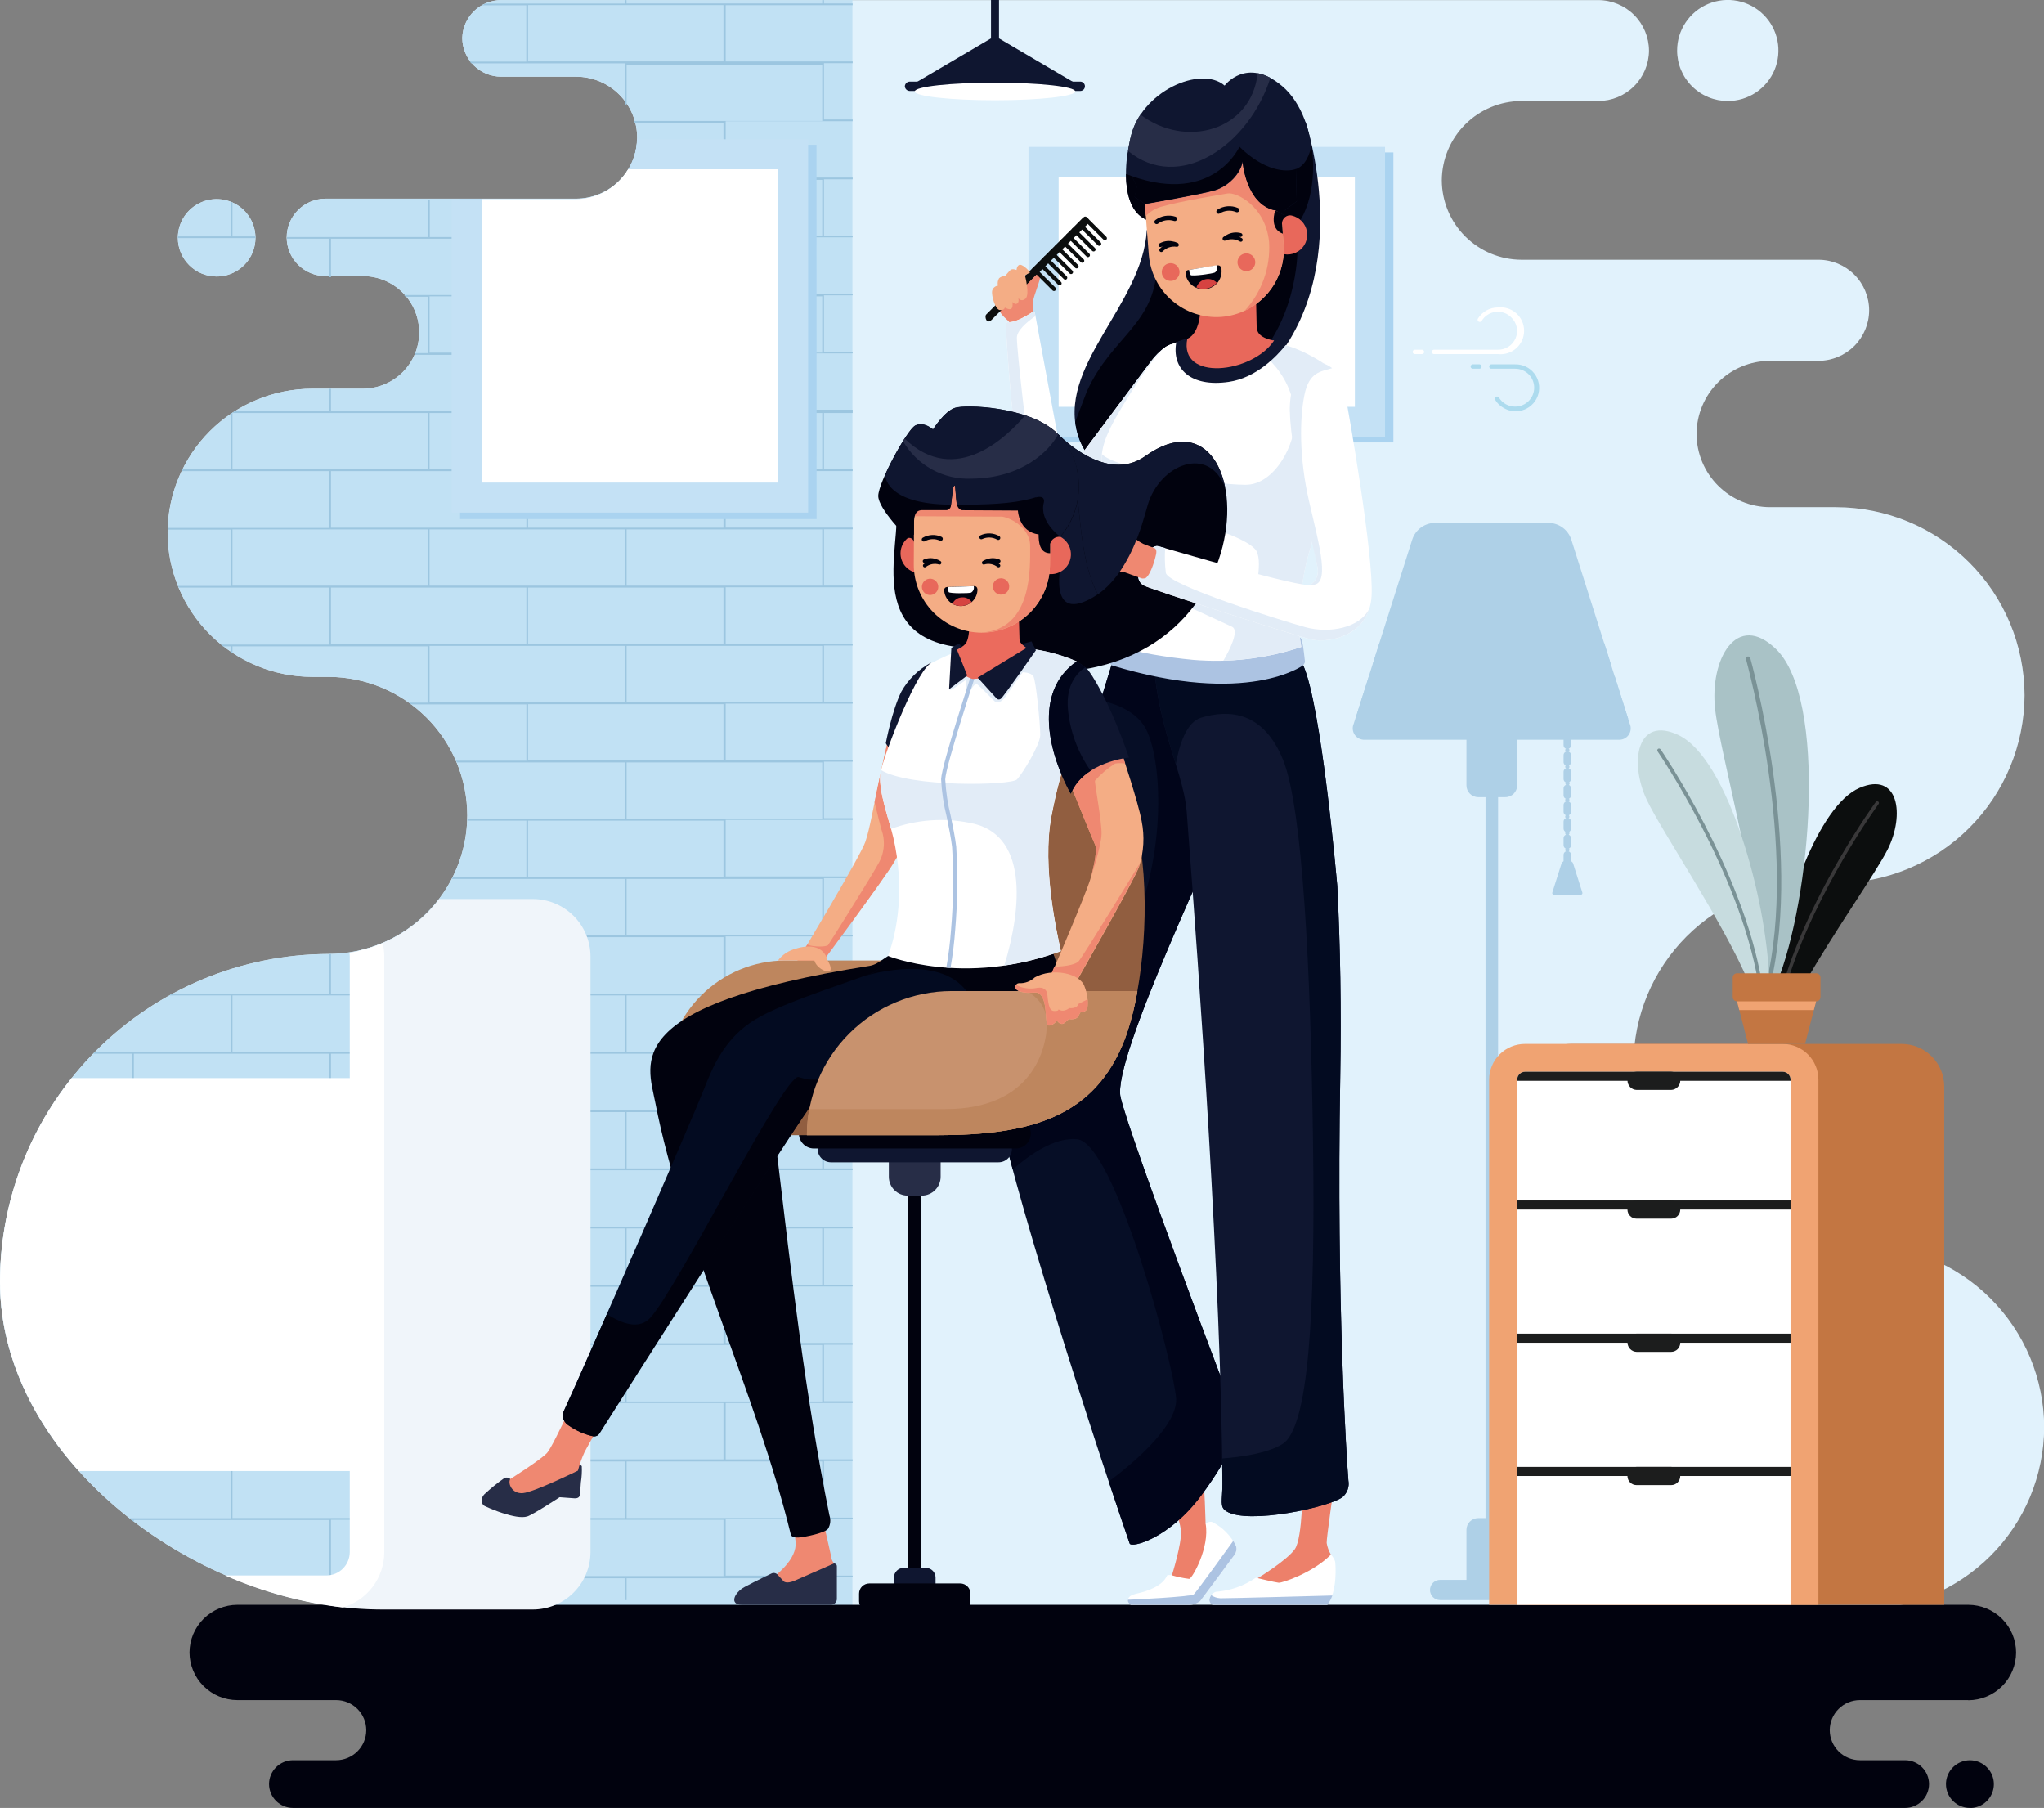 <svg width="467" height="413" viewBox="0 0 467 413" fill="none" xmlns="http://www.w3.org/2000/svg">
<rect x="0" y="0" width="467" height="413" fill="#808080" stroke="none"/>
<g clip-path="url(#clip0_333_4425)">
<path fill-rule="evenodd" clip-rule="evenodd" d="M87.251 367.671C46.006 367.671 0 333.971 0 292.801C0.059 272.97 7.981 253.968 22.036 239.941C36.092 225.914 55.139 218.002 75.021 217.931C83.434 217.909 91.495 214.566 97.444 208.633C103.392 202.7 106.744 194.659 106.766 186.269C106.741 177.88 103.388 169.842 97.44 163.911C91.492 157.981 83.432 154.639 75.021 154.616H71.292C62.547 154.591 54.168 151.115 47.984 144.947C41.8 138.78 38.315 130.422 38.29 121.699C38.315 112.978 41.801 104.621 47.985 98.456C54.169 92.29 62.548 88.816 71.292 88.793H82.877C86.297 88.793 89.577 87.438 91.996 85.026C94.414 82.614 95.773 79.342 95.773 75.931C95.773 72.519 94.414 69.248 91.996 66.836C89.577 64.424 86.297 63.069 82.877 63.069H74.366C72.016 63.063 69.764 62.129 68.103 60.472C66.442 58.815 65.506 56.569 65.5 54.226C65.506 51.882 66.442 49.636 68.103 47.979C69.764 46.322 72.016 45.388 74.366 45.383H131.602C135.307 45.383 138.86 43.915 141.48 41.301C144.1 38.688 145.572 35.144 145.572 31.448C145.572 27.753 144.1 24.209 141.48 21.596C138.86 18.982 135.307 17.514 131.602 17.514H114.482C112.134 17.506 109.884 16.571 108.223 14.915C106.562 13.258 105.625 11.014 105.617 8.671C105.675 6.362 106.634 4.167 108.29 2.552C109.945 0.937 112.167 0.029 114.482 0.021H365.177C368.243 0.033 371.18 1.253 373.348 3.415C375.517 5.578 376.74 8.507 376.751 11.565C376.734 14.619 375.508 17.542 373.34 19.698C371.172 21.854 368.238 23.069 365.177 23.077H347.596C342.78 23.1 338.168 25.018 334.763 28.414C331.358 31.81 329.435 36.41 329.413 41.213C329.438 46.014 331.362 50.611 334.767 54.005C338.172 57.399 342.782 59.316 347.596 59.338H415.492C418.557 59.35 421.493 60.57 423.66 62.733C425.826 64.895 427.047 67.825 427.055 70.882C427.047 73.94 425.826 76.869 423.66 79.032C421.493 81.195 418.557 82.415 415.492 82.426H404.38C399.939 82.438 395.683 84.201 392.542 87.332C389.401 90.464 387.63 94.707 387.616 99.137C387.63 103.567 389.401 107.812 392.541 110.945C395.682 114.077 399.938 115.844 404.38 115.858H419.5C430.911 115.892 441.844 120.428 449.912 128.475C457.98 136.522 462.528 147.427 462.562 158.807C462.528 170.188 457.98 181.093 449.912 189.14C441.844 197.187 430.911 201.723 419.5 201.757H414.611C403.638 201.791 393.124 206.154 385.366 213.894C377.608 221.634 373.236 232.122 373.205 243.067C373.239 254.009 377.612 264.494 385.37 272.232C393.128 279.97 403.64 284.332 414.611 284.366H425.293C436.354 284.408 446.951 288.81 454.772 296.613C462.592 304.415 467.003 314.985 467.043 326.018C467.003 337.059 462.586 347.635 454.756 355.439C446.926 363.242 436.319 367.64 425.25 367.671H87.251ZM394.751 23.077C397.041 23.077 399.279 22.4 401.183 21.131C403.086 19.862 404.57 18.058 405.445 15.948C406.321 13.838 406.55 11.517 406.102 9.277C405.655 7.038 404.551 4.981 402.932 3.367C401.312 1.753 399.249 0.654 397.003 0.21C394.757 -0.234 392.429 -0.004 390.315 0.871C388.2 1.746 386.393 3.228 385.123 5.128C383.852 7.027 383.175 9.26 383.177 11.544C383.177 13.059 383.477 14.56 384.059 15.96C384.64 17.36 385.493 18.632 386.568 19.703C387.643 20.774 388.919 21.623 390.323 22.202C391.727 22.781 393.232 23.079 394.751 23.077ZM49.488 63.165C51.242 63.167 52.957 62.65 54.416 61.68C55.876 60.709 57.014 59.329 57.686 57.714C58.359 56.098 58.536 54.319 58.195 52.603C57.854 50.887 57.011 49.311 55.771 48.073C54.532 46.835 52.952 45.992 51.232 45.65C49.512 45.308 47.729 45.482 46.108 46.151C44.487 46.82 43.102 47.954 42.127 49.408C41.153 50.862 40.633 52.573 40.633 54.322C40.633 56.666 41.565 58.913 43.225 60.571C44.886 62.229 47.138 63.162 49.488 63.165Z" fill="#E1F2FC"/>
<path d="M318.354 34.825H236.896V101.066H318.354V34.825Z" fill="#AAD3F0"/>
<path d="M316.442 33.56H234.983V99.802H316.442V33.56Z" fill="#C4E1F5"/>
<path d="M309.554 40.42H241.872V92.93H309.554V40.42Z" fill="white"/>
<path fill-rule="evenodd" clip-rule="evenodd" d="M87.251 367.671C46.006 367.671 0 333.971 0 292.801C0.059 272.97 7.981 253.968 22.036 239.941C36.092 225.914 55.139 218.002 75.021 217.931C83.434 217.909 91.495 214.566 97.444 208.633C103.392 202.7 106.744 194.659 106.766 186.269C106.741 177.88 103.388 169.842 97.44 163.911C91.492 157.981 83.432 154.639 75.021 154.616H71.292C62.547 154.591 54.168 151.115 47.984 144.947C41.8 138.78 38.315 130.422 38.29 121.7C38.315 112.978 41.801 104.622 47.985 98.456C54.169 92.29 62.548 88.816 71.292 88.793H82.877C86.297 88.793 89.577 87.438 91.996 85.026C94.414 82.614 95.773 79.342 95.773 75.931C95.773 72.52 94.414 69.248 91.996 66.836C89.577 64.424 86.297 63.069 82.877 63.069H74.366C72.016 63.063 69.764 62.129 68.103 60.472C66.442 58.815 65.506 56.569 65.5 54.226C65.506 51.882 66.442 49.636 68.103 47.979C69.764 46.322 72.016 45.388 74.366 45.383H131.602C135.307 45.383 138.86 43.915 141.48 41.301C144.1 38.688 145.572 35.144 145.572 31.448C145.572 27.753 144.1 24.209 141.48 21.596C138.86 18.982 135.307 17.514 131.602 17.514H114.482C112.134 17.506 109.884 16.572 108.223 14.915C106.562 13.258 105.625 11.014 105.617 8.671C105.675 6.362 106.634 4.167 108.29 2.552C109.945 0.937 112.167 0.029 114.482 0.021H194.759V367.671H87.251ZM49.488 63.165C51.242 63.167 52.957 62.65 54.416 61.68C55.876 60.709 57.014 59.329 57.686 57.714C58.359 56.098 58.536 54.32 58.195 52.603C57.854 50.888 57.011 49.311 55.771 48.073C54.532 46.835 52.952 45.992 51.232 45.65C49.512 45.308 47.729 45.482 46.108 46.151C44.487 46.82 43.102 47.954 42.127 49.408C41.153 50.863 40.633 52.573 40.633 54.322C40.633 56.666 41.565 58.913 43.225 60.571C44.886 62.229 47.138 63.162 49.488 63.165Z" fill="#C1E1F4"/>
<path fill-rule="evenodd" clip-rule="evenodd" d="M53.109 360.532L52.035 360.082H75.215V347.22H30.584V347.638L30.198 347.338V347.22H30.037L29.531 346.823H52.712V333.864H16.174L15.851 333.468H30.251V320.509H7.125L6.921 320.123H7.684V307.25H1.945L1.838 306.853H30.198V293.937H0.021V293.541H7.684V280.678H1.01L1.075 280.293H30.198V267.323H4.514L4.653 266.926H7.684V259.927L8.071 259.145V266.916H52.712V254.053H10.94C11.015 253.925 11.101 253.796 11.187 253.667H30.198V240.709H21.289L21.676 240.312H52.712V227.396H38.655L39.354 226.999H75.225V217.931H75.623V227.01H120.264V214.083H90.174C90.41 213.966 90.636 213.826 90.872 213.698H97.739V208.338C97.879 208.21 98.008 208.07 98.137 207.931V213.676H142.778V200.782H103.252L103.457 200.385H120.264V187.469H106.777C106.777 187.34 106.777 187.212 106.777 187.083H142.757V174.167H104.381L104.209 173.771H120.264V160.908H93.935L93.387 160.512H97.686V147.649H53.109V149.225L52.712 148.957V147.649H50.917L50.433 147.253H75.225V134.24H40.837L40.675 133.844H52.712V120.981H38.3C38.3 120.853 38.3 120.724 38.3 120.595H75.215V107.626H41.481L41.707 107.208H52.712V94.549C53.023 94.335 53.335 94.121 53.657 93.917H75.225V88.793H75.623V93.917H120.264V81.054H94.687L94.849 80.658H97.739V67.796H92.656C92.549 67.656 92.431 67.528 92.312 67.399H120.253V54.536H75.623V63.315H75.225V54.536H65.554V54.472V54.151H97.793V45.576H98.191V54.151H142.832V41.288H141.757L142.112 40.892H165.292V28.029H144.992C144.992 27.901 144.917 27.772 144.874 27.633H187.86V14.77H143.165V24.171C143.047 23.978 142.907 23.795 142.778 23.613V14.47H107.658L107.347 14.074H120.243V1.211H110.098C110.345 1.072 110.603 0.933 110.872 0.815H142.757V0.021H143.143V0.783H187.86V0.021H188.257V0.783H194.813V1.179H165.797V14.041H194.813V14.438H188.257V27.3H194.813V27.697H165.797V40.559H194.813V40.956H188.257V53.818H194.813V54.204H165.797V67.067H194.813V67.463H188.257V80.326H194.813V80.722H165.797V93.585H194.813V94.346H188.257V107.208H194.813V107.604H165.797V120.52H194.813V120.906H188.257V133.769H194.813V134.165H165.797V147.081H194.813V147.478H188.257V160.34H194.813V160.737H165.797V173.599H194.813V173.996H188.257V186.912H194.813V187.298H165.797V200.214H194.813V200.61H188.257V213.526H194.813V213.912H165.797V226.828H194.813V227.225H188.257V240.141H194.813V240.537H165.797V253.625H194.813V254.053H188.257V266.916H194.813V267.312H165.797V280.228H194.813V280.614H188.257V293.476H194.813V293.873H165.797V306.789H194.813V307.186H188.257V320.102H194.813V320.509H165.797V333.371H194.813V333.768H188.257V346.684H194.813V347.08H165.797V359.943H194.813V360.339H188.257V365.527H187.86V360.532H143.165V365.527H142.778V360.532H98.137V365.527H97.739V360.532H53.109ZM40.633 54.001V54.386H58.343V54.322C58.343 54.215 58.343 54.108 58.343 54.001H53.109V46.251L52.712 46.08V54.001H40.633ZM165.292 347.177H120.651V360.039H165.292V347.177ZM120.264 347.177H75.623V360.039H120.264V347.177ZM187.86 333.864H143.165V346.78H187.86V333.864ZM142.832 333.864H98.137V346.78H142.778V333.864H142.832ZM97.793 333.864H53.109V346.78H97.739V333.864H97.793ZM165.292 320.509H120.651V333.371H165.292V320.509ZM120.264 320.509H75.623V333.371H120.264V320.509ZM75.225 320.509H30.584V333.371H75.225V320.509ZM187.86 307.25H143.165V320.166H187.86V307.25ZM142.832 307.25H98.137V320.166H142.778V307.25H142.832ZM97.793 307.25H53.109V320.166H97.739V307.25H97.793ZM52.765 307.25H8.071V320.166H52.712V307.25H52.765ZM165.292 293.937H120.651V306.853H165.292V293.937ZM120.264 293.937H75.623V306.853H120.264V293.937ZM75.225 293.937H30.584V306.853H75.225V293.937ZM187.86 280.625H143.165V293.487H187.86V280.625ZM142.832 280.625H98.137V293.487H142.778V280.625H142.832ZM97.793 280.625H53.109V293.487H97.739V280.625H97.793ZM52.765 280.625H8.071V293.487H52.712V280.625H52.765ZM165.292 267.323H120.651V280.239H165.292V267.323ZM120.264 267.323H75.623V280.239H120.264V267.323ZM75.225 267.323H30.584V280.239H75.225V267.323ZM187.86 254.053H143.165V266.916H187.86V254.053ZM142.832 254.053H98.137V266.916H142.778V254.053H142.832ZM97.793 254.053H53.109V266.916H97.739V254.053H97.793ZM165.292 240.709H120.651V253.625H165.292V240.709ZM120.264 240.709H75.623V253.625H120.264V240.709ZM75.225 240.709H30.584V253.625H75.225V240.709ZM187.86 227.396H143.165V240.312H187.86V227.396ZM142.832 227.396H98.137V240.312H142.778V227.396H142.832ZM97.793 227.396H53.109V240.312H97.739V227.396H97.793ZM165.292 214.083H120.651V226.999H165.292V214.083ZM187.86 200.782H143.165V213.698H187.86V200.782ZM165.292 187.469H120.651V200.385H165.292V187.469ZM187.86 174.167H143.165V187.083H187.86V174.167ZM165.292 160.855H120.651V173.717H165.292V160.855ZM187.86 147.553H143.165V160.415H187.86V147.553ZM142.832 147.553H98.137V160.415H142.778V147.553H142.832ZM165.292 134.24H120.651V147.156H165.292V134.24ZM120.264 134.24H75.623V147.156H120.264V134.24ZM187.86 120.928H143.165V133.79H187.86V120.928ZM142.832 120.928H98.137V133.79H142.778V120.928H142.832ZM97.793 120.928H53.109V133.79H97.739V120.928H97.793ZM165.292 107.626H120.651V120.542H165.292V107.626ZM120.264 107.626H75.623V120.542H120.264V107.626ZM187.86 94.346H143.165V107.208H187.86V94.346ZM142.832 94.346H98.137V107.208H142.778V94.346H142.832ZM97.793 94.346H53.109V107.208H97.739V94.346H97.793ZM165.292 81.011H120.651V93.874H165.292V81.011ZM187.86 67.699H143.165V80.561H187.86V67.699ZM142.832 67.699H98.137V80.561H142.778V67.699H142.832ZM165.292 54.386H120.651V67.249H165.292V54.386ZM187.86 41.085H143.165V53.947H187.86V41.085ZM165.292 1.158H120.651V14.02H165.292V1.158Z" fill="#9CC6E0"/>
<path fill-rule="evenodd" clip-rule="evenodd" d="M358.094 167.8C358.32 167.803 358.536 167.894 358.695 168.055C358.854 168.215 358.943 168.432 358.943 168.657V170.254C358.943 170.479 358.854 170.694 358.694 170.853C358.535 171.012 358.319 171.101 358.094 171.101C357.982 171.103 357.87 171.082 357.766 171.04C357.662 170.998 357.567 170.936 357.487 170.857C357.407 170.778 357.343 170.684 357.3 170.581C357.257 170.477 357.234 170.366 357.234 170.254V168.657C357.234 168.43 357.325 168.212 357.486 168.051C357.647 167.89 357.866 167.8 358.094 167.8Z" fill="#AED0E7"/>
<path fill-rule="evenodd" clip-rule="evenodd" d="M358.094 171.648C358.32 171.651 358.536 171.743 358.695 171.903C358.854 172.064 358.943 172.28 358.943 172.506V174.103C358.943 174.328 358.854 174.543 358.694 174.702C358.535 174.861 358.319 174.95 358.094 174.95C357.982 174.951 357.87 174.93 357.766 174.888C357.662 174.847 357.567 174.784 357.487 174.706C357.407 174.627 357.343 174.533 357.3 174.43C357.257 174.326 357.234 174.215 357.234 174.103V172.506C357.234 172.393 357.257 172.282 357.3 172.178C357.343 172.074 357.406 171.979 357.486 171.9C357.566 171.82 357.661 171.757 357.765 171.714C357.869 171.671 357.981 171.648 358.094 171.648Z" fill="#AED0E7"/>
<path fill-rule="evenodd" clip-rule="evenodd" d="M358.094 175.442C358.32 175.445 358.536 175.537 358.695 175.697C358.854 175.858 358.943 176.074 358.943 176.3V177.951C358.943 178.175 358.853 178.39 358.694 178.549C358.535 178.708 358.319 178.797 358.094 178.797C357.981 178.799 357.87 178.778 357.766 178.736C357.661 178.694 357.567 178.632 357.487 178.553C357.407 178.474 357.343 178.381 357.3 178.277C357.256 178.174 357.234 178.063 357.234 177.951V176.353C357.227 176.236 357.244 176.119 357.283 176.009C357.323 175.899 357.386 175.798 357.466 175.712C357.547 175.627 357.644 175.559 357.752 175.512C357.86 175.466 357.976 175.442 358.094 175.442Z" fill="#AED0E7"/>
<path fill-rule="evenodd" clip-rule="evenodd" d="M358.094 179.237C358.32 179.24 358.536 179.332 358.695 179.492C358.854 179.653 358.943 179.869 358.943 180.095V181.692C358.943 181.916 358.854 182.132 358.694 182.291C358.535 182.449 358.319 182.539 358.094 182.539C357.982 182.54 357.87 182.519 357.766 182.477C357.662 182.435 357.567 182.373 357.487 182.294C357.407 182.216 357.343 182.122 357.3 182.018C357.257 181.915 357.234 181.804 357.234 181.692V180.095C357.234 179.867 357.325 179.649 357.486 179.488C357.647 179.328 357.866 179.237 358.094 179.237Z" fill="#AED0E7"/>
<path fill-rule="evenodd" clip-rule="evenodd" d="M358.094 183.031C358.32 183.034 358.536 183.126 358.695 183.286C358.854 183.447 358.943 183.663 358.943 183.889V185.454C358.943 185.678 358.854 185.894 358.694 186.052C358.535 186.211 358.319 186.3 358.094 186.3C357.982 186.302 357.87 186.281 357.766 186.239C357.662 186.197 357.567 186.135 357.487 186.056C357.407 185.977 357.343 185.884 357.3 185.78C357.257 185.677 357.234 185.566 357.234 185.454V183.857C357.243 183.635 357.337 183.425 357.497 183.271C357.658 183.117 357.872 183.031 358.094 183.031Z" fill="#AED0E7"/>
<path fill-rule="evenodd" clip-rule="evenodd" d="M358.094 186.826C358.32 186.829 358.536 186.921 358.695 187.081C358.854 187.242 358.943 187.458 358.943 187.684V189.281C358.943 189.505 358.854 189.721 358.694 189.88C358.535 190.038 358.319 190.128 358.094 190.128C357.982 190.129 357.87 190.108 357.766 190.066C357.662 190.024 357.567 189.962 357.487 189.883C357.407 189.805 357.343 189.711 357.3 189.607C357.257 189.504 357.234 189.393 357.234 189.281V187.684C357.234 187.456 357.325 187.238 357.486 187.077C357.647 186.917 357.866 186.826 358.094 186.826Z" fill="#AED0E7"/>
<path fill-rule="evenodd" clip-rule="evenodd" d="M358.094 190.62C358.32 190.623 358.536 190.715 358.695 190.875C358.854 191.036 358.943 191.252 358.943 191.478V193.075C358.943 193.3 358.854 193.517 358.695 193.677C358.536 193.838 358.32 193.929 358.094 193.932C357.866 193.932 357.647 193.842 357.486 193.681C357.325 193.52 357.234 193.302 357.234 193.075V191.478C357.234 191.25 357.325 191.032 357.486 190.871C357.647 190.71 357.866 190.62 358.094 190.62Z" fill="#AED0E7"/>
<path fill-rule="evenodd" clip-rule="evenodd" d="M358.094 194.426C358.319 194.426 358.535 194.515 358.694 194.674C358.854 194.833 358.943 195.048 358.943 195.273V196.87C358.943 197.095 358.854 197.312 358.695 197.472C358.536 197.633 358.32 197.724 358.094 197.727C357.866 197.727 357.647 197.637 357.486 197.476C357.325 197.315 357.234 197.097 357.234 196.87V195.273C357.234 195.161 357.257 195.05 357.3 194.946C357.343 194.843 357.407 194.749 357.487 194.67C357.567 194.591 357.662 194.529 357.766 194.487C357.87 194.445 357.982 194.424 358.094 194.426Z" fill="#AED0E7"/>
<path fill-rule="evenodd" clip-rule="evenodd" d="M357.526 196.687C357.356 196.699 357.193 196.76 357.057 196.863C356.922 196.966 356.819 197.106 356.763 197.266L354.678 203.848C354.65 203.911 354.64 203.981 354.647 204.05C354.654 204.119 354.678 204.185 354.718 204.242C354.758 204.299 354.812 204.345 354.874 204.375C354.937 204.406 355.006 204.419 355.076 204.416H361.115C361.185 204.419 361.254 204.406 361.316 204.375C361.379 204.345 361.433 204.299 361.473 204.242C361.512 204.185 361.537 204.119 361.544 204.05C361.551 203.981 361.54 203.911 361.513 203.848L359.417 197.245C359.361 197.086 359.261 196.947 359.127 196.844C358.994 196.741 358.833 196.679 358.665 196.666L357.526 196.687Z" fill="#AED0E7"/>
<path fill-rule="evenodd" clip-rule="evenodd" d="M340.072 176.525H341.608C341.974 176.525 342.275 176.965 342.275 177.501V354.487C342.275 355.023 341.974 355.462 341.608 355.462H340.072C339.706 355.462 339.405 355.023 339.405 354.487V177.501C339.384 176.965 339.706 176.525 340.072 176.525Z" fill="#AED0E7"/>
<path d="M343.943 159.396H337.732C336.248 159.396 335.045 160.596 335.045 162.076V179.419C335.045 180.899 336.248 182.099 337.732 182.099H343.943C345.427 182.099 346.63 180.899 346.63 179.419V162.076C346.63 160.596 345.427 159.396 343.943 159.396Z" fill="#AED0E7"/>
<path d="M343.943 346.791H337.732C336.248 346.791 335.045 347.991 335.045 349.471V361.443C335.045 362.923 336.248 364.123 337.732 364.123H343.943C345.427 364.123 346.63 362.923 346.63 361.443V349.471C346.63 347.991 345.427 346.791 343.943 346.791Z" fill="#AED0E7"/>
<path fill-rule="evenodd" clip-rule="evenodd" d="M329.036 365.527H352.678C352.983 365.527 353.285 365.467 353.567 365.351C353.848 365.234 354.104 365.064 354.32 364.849C354.535 364.634 354.706 364.379 354.823 364.098C354.94 363.817 355 363.516 355 363.212C354.997 362.6 354.751 362.013 354.316 361.582C353.881 361.15 353.292 360.907 352.678 360.907H329.036C328.422 360.907 327.834 361.15 327.399 361.582C326.963 362.013 326.718 362.6 326.715 363.212C326.715 363.516 326.775 363.817 326.892 364.098C327.008 364.379 327.179 364.634 327.395 364.849C327.61 365.064 327.866 365.234 328.148 365.351C328.429 365.467 328.731 365.527 329.036 365.527Z" fill="#AED0E7"/>
<path fill-rule="evenodd" clip-rule="evenodd" d="M340.836 119.459H327.564C326.479 119.529 325.439 119.916 324.573 120.571C323.707 121.227 323.054 122.123 322.696 123.146L309.295 165.303C309.109 165.712 309.033 166.163 309.073 166.61C309.113 167.058 309.268 167.488 309.522 167.858C309.777 168.229 310.124 168.527 310.528 168.726C310.932 168.924 311.381 169.015 311.831 168.99H369.808C370.258 169.015 370.707 168.924 371.111 168.726C371.515 168.527 371.862 168.229 372.117 167.858C372.372 167.488 372.526 167.058 372.566 166.61C372.606 166.163 372.53 165.712 372.344 165.303L358.965 123.146C358.606 122.121 357.951 121.224 357.083 120.569C356.215 119.913 355.173 119.527 354.086 119.459H340.836Z" fill="#AED0E7"/>
<path fill-rule="evenodd" clip-rule="evenodd" d="M315.174 146.867L313.648 151.68H368.036L366.51 146.867H315.174ZM312.724 154.585L309.672 164.231H372.002L368.95 154.585H312.724Z" fill="#AED0E7"/>
<path fill-rule="evenodd" clip-rule="evenodd" d="M358.095 171.852C358.191 171.852 358.285 171.824 358.365 171.77C358.445 171.717 358.507 171.641 358.543 171.552C358.579 171.463 358.588 171.366 358.568 171.272C358.549 171.178 358.502 171.092 358.433 171.025C358.364 170.958 358.277 170.913 358.183 170.896C358.088 170.878 357.991 170.889 357.902 170.928C357.814 170.966 357.739 171.029 357.688 171.11C357.636 171.191 357.609 171.285 357.611 171.381C357.611 171.444 357.624 171.506 357.648 171.564C357.673 171.622 357.709 171.674 357.754 171.718C357.799 171.762 357.852 171.797 357.911 171.82C357.969 171.843 358.032 171.854 358.095 171.852Z" fill="#AED0E7"/>
<path fill-rule="evenodd" clip-rule="evenodd" d="M358.095 175.646C358.191 175.646 358.285 175.618 358.365 175.564C358.445 175.511 358.507 175.435 358.543 175.346C358.579 175.257 358.588 175.16 358.568 175.066C358.549 174.972 358.502 174.886 358.433 174.819C358.364 174.752 358.277 174.707 358.183 174.69C358.088 174.672 357.991 174.683 357.902 174.722C357.814 174.76 357.739 174.823 357.688 174.904C357.636 174.985 357.609 175.079 357.611 175.175C357.611 175.238 357.624 175.3 357.648 175.358C357.673 175.416 357.709 175.468 357.754 175.512C357.799 175.556 357.852 175.59 357.911 175.614C357.969 175.637 358.032 175.648 358.095 175.646Z" fill="#AED0E7"/>
<path fill-rule="evenodd" clip-rule="evenodd" d="M358.095 179.441C358.195 179.449 358.294 179.426 358.38 179.375C358.467 179.324 358.535 179.248 358.575 179.157C358.616 179.066 358.628 178.964 358.608 178.866C358.589 178.769 358.54 178.679 358.467 178.61C358.395 178.542 358.303 178.497 358.204 178.483C358.105 178.468 358.004 178.485 357.915 178.53C357.826 178.575 357.753 178.647 357.706 178.735C357.66 178.823 357.641 178.924 357.655 179.023C357.667 179.133 357.718 179.235 357.799 179.312C357.879 179.388 357.984 179.434 358.095 179.441Z" fill="#AED0E7"/>
<path fill-rule="evenodd" clip-rule="evenodd" d="M358.095 183.235C358.191 183.235 358.285 183.207 358.365 183.153C358.445 183.1 358.507 183.024 358.543 182.935C358.579 182.846 358.588 182.749 358.568 182.655C358.549 182.561 358.502 182.475 358.433 182.408C358.364 182.341 358.277 182.296 358.183 182.279C358.088 182.261 357.991 182.272 357.902 182.31C357.814 182.349 357.739 182.412 357.688 182.493C357.636 182.573 357.609 182.668 357.611 182.764C357.611 182.826 357.624 182.889 357.648 182.947C357.673 183.004 357.709 183.057 357.754 183.101C357.799 183.145 357.852 183.179 357.911 183.202C357.969 183.225 358.032 183.237 358.095 183.235Z" fill="#AED0E7"/>
<path d="M358.083 187.041C358.35 187.041 358.567 186.825 358.567 186.559C358.567 186.292 358.35 186.076 358.083 186.076C357.816 186.076 357.6 186.292 357.6 186.559C357.6 186.825 357.816 187.041 358.083 187.041Z" fill="#AED0E7"/>
<path fill-rule="evenodd" clip-rule="evenodd" d="M358.095 190.813C358.191 190.813 358.285 190.785 358.365 190.731C358.445 190.678 358.507 190.602 358.543 190.513C358.579 190.424 358.588 190.327 358.568 190.233C358.549 190.139 358.502 190.053 358.433 189.986C358.364 189.919 358.277 189.874 358.183 189.857C358.088 189.839 357.991 189.85 357.902 189.888C357.814 189.927 357.739 189.99 357.688 190.071C357.636 190.152 357.609 190.246 357.611 190.342C357.611 190.405 357.624 190.467 357.648 190.525C357.673 190.583 357.709 190.635 357.754 190.679C357.799 190.723 357.852 190.757 357.911 190.781C357.969 190.804 358.032 190.815 358.095 190.813Z" fill="#AED0E7"/>
<path fill-rule="evenodd" clip-rule="evenodd" d="M358.095 194.618C358.191 194.618 358.285 194.589 358.365 194.536C358.445 194.482 358.507 194.406 358.543 194.318C358.579 194.229 358.588 194.131 358.568 194.038C358.549 193.944 358.502 193.858 358.433 193.791C358.364 193.724 358.277 193.679 358.183 193.661C358.088 193.644 357.991 193.655 357.902 193.693C357.814 193.731 357.739 193.795 357.688 193.876C357.636 193.956 357.609 194.051 357.611 194.146C357.611 194.209 357.624 194.271 357.648 194.329C357.673 194.387 357.709 194.44 357.754 194.484C357.799 194.528 357.852 194.562 357.911 194.585C357.969 194.608 358.032 194.619 358.095 194.618Z" fill="#AED0E7"/>
<path fill-rule="evenodd" clip-rule="evenodd" d="M449.654 388.369H424.937C423.111 388.372 421.361 389.097 420.07 390.385C418.778 391.673 418.052 393.418 418.049 395.24C418.055 397.059 418.783 398.802 420.073 400.088C421.364 401.374 423.113 402.097 424.937 402.1H435.265C436.715 402.103 438.104 402.678 439.13 403.701C440.155 404.723 440.732 406.109 440.735 407.556C440.729 409 440.151 410.383 439.126 411.403C438.101 412.424 436.713 412.998 435.265 413.001H66.939C65.491 412.998 64.103 412.424 63.078 411.403C62.053 410.383 61.475 409 61.469 407.556C61.472 406.109 62.049 404.723 63.075 403.701C64.1 402.678 65.489 402.103 66.939 402.1H76.794C78.618 402.097 80.367 401.374 81.658 400.088C82.949 398.802 83.677 397.059 83.682 395.24C83.679 393.418 82.953 391.673 81.662 390.385C80.37 389.097 78.62 388.372 76.794 388.369H54.226C51.33 388.361 48.555 387.209 46.507 385.167C44.46 383.125 43.305 380.357 43.297 377.468C43.314 374.585 44.472 371.826 46.519 369.79C48.566 367.755 51.336 366.608 54.226 366.6H449.697C452.593 366.608 455.368 367.759 457.416 369.802C459.464 371.844 460.618 374.612 460.627 377.5C460.618 380.389 459.464 383.157 457.416 385.199C455.368 387.242 452.593 388.393 449.697 388.401L449.654 388.369ZM450.063 413.022C451.146 413.024 452.205 412.706 453.106 412.107C454.007 411.508 454.71 410.656 455.125 409.659C455.54 408.662 455.65 407.564 455.439 406.505C455.228 405.445 454.707 404.472 453.941 403.708C453.176 402.945 452.2 402.425 451.138 402.215C450.076 402.005 448.975 402.114 447.975 402.528C446.975 402.942 446.121 403.643 445.521 404.542C444.921 405.441 444.601 406.497 444.604 407.577C444.609 409.019 445.188 410.4 446.214 411.417C447.239 412.434 448.627 413.003 450.073 413.001L450.063 413.022Z" fill="#01020E"/>
<path fill-rule="evenodd" clip-rule="evenodd" d="M358.891 238.469H434.482C437.06 238.477 439.531 239.503 441.353 241.323C443.175 243.143 444.201 245.608 444.207 248.18V366.599H349.154V248.18C349.16 245.606 350.188 243.139 352.012 241.319C353.837 239.499 356.31 238.474 358.891 238.469Z" fill="#C37642"/>
<path fill-rule="evenodd" clip-rule="evenodd" d="M348.445 238.469H407.303C409.464 238.477 411.534 239.337 413.062 240.861C414.589 242.385 415.451 244.449 415.46 246.604V366.599H340.234V246.604C340.237 245.532 340.452 244.471 340.866 243.482C341.28 242.493 341.886 241.595 342.649 240.839C343.411 240.083 344.316 239.485 345.31 239.078C346.305 238.672 347.37 238.465 348.445 238.469Z" fill="#F0A372"/>
<path fill-rule="evenodd" clip-rule="evenodd" d="M348.445 244.824H407.304C407.776 244.827 408.228 245.015 408.562 245.348C408.896 245.682 409.085 246.132 409.088 246.603V366.599H346.65V246.603C346.653 246.131 346.844 245.678 347.18 245.345C347.516 245.011 347.971 244.824 348.445 244.824Z" fill="white"/>
<path d="M381.812 274.226H373.913C372.762 274.226 371.828 275.157 371.828 276.305C371.828 277.453 372.762 278.384 373.913 278.384H381.812C382.963 278.384 383.896 277.453 383.896 276.305C383.896 275.157 382.963 274.226 381.812 274.226Z" fill="#1C1D1D"/>
<path d="M409.088 335.097H346.65V337.176H409.088V335.097Z" fill="#1C1D1D"/>
<path d="M409.088 304.656H346.65V306.736H409.088V304.656Z" fill="#1C1D1D"/>
<path d="M409.088 274.226H346.65V276.305H409.088V274.226Z" fill="#1C1D1D"/>
<path fill-rule="evenodd" clip-rule="evenodd" d="M381.823 304.656H373.925C373.372 304.656 372.841 304.875 372.45 305.265C372.059 305.655 371.84 306.184 371.84 306.736C371.856 307.282 372.081 307.802 372.468 308.188C372.856 308.575 373.377 308.799 373.925 308.815H381.823C382.374 308.812 382.902 308.592 383.291 308.202C383.679 307.813 383.897 307.285 383.897 306.736C383.897 306.186 383.679 305.659 383.291 305.269C382.902 304.879 382.374 304.659 381.823 304.656Z" fill="#1C1D1D"/>
<path d="M381.812 335.097H373.913C372.762 335.097 371.828 336.028 371.828 337.176C371.828 338.325 372.762 339.256 373.913 339.256H381.812C382.963 339.256 383.896 338.325 383.896 337.176C383.896 336.028 382.963 335.097 381.812 335.097Z" fill="#1C1D1D"/>
<path fill-rule="evenodd" clip-rule="evenodd" d="M381.823 244.824H373.925C373.372 244.824 372.841 245.043 372.45 245.433C372.059 245.823 371.84 246.352 371.84 246.904C371.856 247.45 372.081 247.97 372.468 248.356C372.856 248.743 373.377 248.967 373.925 248.983H381.823C382.369 248.964 382.887 248.739 383.273 248.353C383.658 247.966 383.881 247.448 383.897 246.904C383.897 246.354 383.679 245.827 383.291 245.437C382.902 245.047 382.374 244.827 381.823 244.824Z" fill="#1C1D1D"/>
<path fill-rule="evenodd" clip-rule="evenodd" d="M407.304 244.824H348.445C347.971 244.824 347.516 245.011 347.18 245.345C346.844 245.678 346.653 246.131 346.65 246.603V246.904H409.088V246.603C409.085 246.132 408.896 245.682 408.562 245.348C408.228 245.015 407.776 244.827 407.304 244.824Z" fill="#1C1D1D"/>
<path fill-rule="evenodd" clip-rule="evenodd" d="M424.83 179.998C433.814 176.118 435.244 186.14 431.278 194.05C428.581 199.409 418.845 213.097 412.278 224.737H404.756C407.324 207.116 415.535 183.996 424.83 179.998Z" fill="#0C0E0E"/>
<path fill-rule="evenodd" clip-rule="evenodd" d="M407.434 224.738C413.817 203.386 428.518 183.267 428.583 183.182C428.647 183.104 428.738 183.054 428.838 183.041C428.938 183.028 429.039 183.054 429.12 183.112C429.202 183.171 429.259 183.258 429.279 183.356C429.298 183.455 429.28 183.557 429.227 183.642C429.163 183.718 414.623 203.633 408.25 224.738H407.434Z" fill="#393839"/>
<path fill-rule="evenodd" clip-rule="evenodd" d="M405.832 148.336C396.762 139.471 390.572 150.705 391.861 162.002C393.054 172.721 403.521 209.443 402.275 224.888H405.842C413.945 205.091 417.438 159.73 405.832 148.336Z" fill="#A9C2C6"/>
<path fill-rule="evenodd" clip-rule="evenodd" d="M404.508 224.888C412.03 193.676 399.94 150.49 399.897 150.351C399.862 150.22 399.777 150.108 399.661 150.038C399.545 149.969 399.406 149.946 399.274 149.976C399.209 149.99 399.148 150.018 399.095 150.058C399.042 150.097 398.997 150.147 398.964 150.204C398.93 150.261 398.909 150.325 398.902 150.391C398.894 150.457 398.9 150.523 398.919 150.587C398.919 150.726 411.085 193.954 403.465 224.888H404.508Z" fill="#7A9296"/>
<path fill-rule="evenodd" clip-rule="evenodd" d="M383.51 167.929C374.01 163.406 372.183 174.06 376.224 182.678C379.577 189.827 393.837 210.804 399.511 224.406L404.229 224.245C403.702 205.198 394.729 173.278 383.51 167.929Z" fill="#C7DCDF"/>
<path fill-rule="evenodd" clip-rule="evenodd" d="M402.512 224.309C398.213 198.67 379.471 171.284 379.407 171.188C379.345 171.096 379.25 171.031 379.142 171.007C379.034 170.983 378.921 171.002 378.826 171.059C378.734 171.12 378.669 171.216 378.647 171.324C378.625 171.433 378.647 171.546 378.708 171.638C378.773 171.734 397.364 198.949 401.673 224.331L402.512 224.309Z" fill="#7A9296"/>
<path d="M396.868 222.337H414.943C415.205 222.337 415.457 222.441 415.642 222.626C415.828 222.811 415.932 223.062 415.932 223.323V227.771C415.932 228.03 415.829 228.278 415.645 228.461C415.462 228.644 415.213 228.747 414.954 228.747H396.868C396.605 228.747 396.354 228.643 396.168 228.458C395.983 228.273 395.879 228.022 395.879 227.761V223.312C395.879 223.183 395.905 223.056 395.954 222.937C396.004 222.818 396.077 222.71 396.169 222.619C396.261 222.528 396.37 222.457 396.49 222.408C396.61 222.36 396.738 222.336 396.868 222.337Z" fill="#C37642"/>
<path fill-rule="evenodd" clip-rule="evenodd" d="M399.962 225.96H411.837L414.932 228.747L412.407 238.469H405.905H399.393L396.867 228.747L399.962 225.96Z" fill="#C37642"/>
<path fill-rule="evenodd" clip-rule="evenodd" d="M414.932 228.746L414.416 230.74H397.383L396.867 228.746H414.932Z" fill="#F0A372"/>
<path fill-rule="evenodd" clip-rule="evenodd" d="M121.769 367.671H87.251C83.033 367.66 78.821 367.32 74.656 366.653V363.437H82.018V217.16C89.332 215.502 95.827 211.328 100.362 205.369H121.769C125.251 205.38 128.588 206.765 131.05 209.221C133.512 211.677 134.901 215.005 134.912 218.478V354.605C134.889 358.071 133.496 361.387 131.035 363.834C128.574 366.281 125.244 367.66 121.769 367.671Z" fill="#F0F5FA"/>
<path fill-rule="evenodd" clip-rule="evenodd" d="M87.433 215.466C87.676 216.459 87.798 217.477 87.799 218.499V354.626C87.789 357.465 86.859 360.225 85.147 362.493C83.434 364.761 81.032 366.416 78.299 367.21C69.029 366.12 59.974 363.656 51.433 359.9H74.624C76.019 359.877 77.351 359.315 78.338 358.33C79.325 357.346 79.889 356.018 79.911 354.626V218.499C79.908 218.205 79.883 217.911 79.836 217.62C82.449 217.224 85.002 216.5 87.433 215.466Z" fill="white"/>
<path fill-rule="evenodd" clip-rule="evenodd" d="M16.367 246.282H83.812V336.04H18C7.007 323.799 9.86893e-07 308.868 9.86893e-07 292.801C-0.003 275.89 5.77 259.483 16.367 246.282Z" fill="white"/>
<path fill-rule="evenodd" clip-rule="evenodd" d="M246.954 19.766H207.708L227.331 8.232L246.954 19.766Z" fill="#0F1630"/>
<path fill-rule="evenodd" clip-rule="evenodd" d="M207.87 18.64H246.804C247.089 18.64 247.363 18.753 247.564 18.954C247.766 19.155 247.879 19.427 247.879 19.712C247.879 19.996 247.766 20.268 247.564 20.469C247.363 20.671 247.089 20.783 246.804 20.783H207.87C207.578 20.784 207.298 20.673 207.086 20.474C206.874 20.274 206.747 20.002 206.73 19.712C206.747 19.422 206.874 19.149 207.086 18.949C207.298 18.75 207.578 18.639 207.87 18.64Z" fill="#0F1630"/>
<path d="M228.245 0H226.418V10.504H228.245V0Z" fill="#0F1630"/>
<path fill-rule="evenodd" clip-rule="evenodd" d="M227.332 18.887C237.455 18.887 245.665 19.787 245.665 20.891C245.665 21.995 237.455 22.906 227.332 22.906C217.208 22.906 208.998 22.006 208.998 20.891C208.998 19.776 217.208 18.887 227.332 18.887Z" fill="white"/>
<path fill-rule="evenodd" clip-rule="evenodd" d="M327.617 80.883C327.552 80.883 327.488 80.871 327.428 80.846C327.368 80.821 327.314 80.785 327.268 80.739C327.222 80.693 327.185 80.639 327.16 80.579C327.136 80.519 327.123 80.455 327.123 80.39C327.123 80.258 327.175 80.132 327.267 80.038C327.359 79.944 327.485 79.889 327.617 79.886H342.211C343.078 79.907 343.931 79.666 344.658 79.194C345.385 78.723 345.951 78.043 346.284 77.244C346.616 76.445 346.699 75.565 346.52 74.718C346.342 73.872 345.911 73.099 345.284 72.501C344.824 72.033 344.262 71.677 343.642 71.459C343.022 71.241 342.359 71.168 341.707 71.246C341.054 71.324 340.427 71.55 339.876 71.907C339.324 72.264 338.862 72.742 338.525 73.305C338.452 73.417 338.339 73.496 338.208 73.526C338.078 73.556 337.941 73.535 337.826 73.466C337.715 73.395 337.636 73.284 337.606 73.156C337.575 73.028 337.597 72.893 337.665 72.78C338.147 72.002 338.82 71.36 339.621 70.915C340.412 70.472 341.304 70.239 342.211 70.24C342.965 70.15 343.729 70.221 344.454 70.448C345.178 70.674 345.846 71.052 346.414 71.554C346.981 72.057 347.436 72.674 347.747 73.365C348.058 74.056 348.219 74.804 348.219 75.561C348.219 76.319 348.058 77.067 347.747 77.758C347.436 78.449 346.981 79.066 346.414 79.569C345.846 80.072 345.178 80.449 344.454 80.675C343.729 80.902 342.965 80.973 342.211 80.883H327.596H327.617ZM324.877 79.886C325.011 79.886 325.139 79.939 325.234 80.034C325.329 80.129 325.382 80.257 325.382 80.39C325.382 80.456 325.369 80.521 325.343 80.581C325.318 80.642 325.28 80.697 325.233 80.743C325.186 80.789 325.131 80.825 325.069 80.849C325.008 80.873 324.943 80.885 324.877 80.883H323.265C323.199 80.885 323.134 80.873 323.072 80.849C323.011 80.825 322.955 80.789 322.908 80.743C322.861 80.697 322.824 80.642 322.798 80.581C322.773 80.521 322.76 80.456 322.76 80.39C322.76 80.257 322.813 80.129 322.908 80.034C323.002 79.939 323.131 79.886 323.265 79.886H324.877Z" fill="white"/>
<path fill-rule="evenodd" clip-rule="evenodd" d="M340.814 83.23C340.742 83.219 340.669 83.225 340.6 83.245C340.53 83.265 340.465 83.3 340.411 83.347C340.356 83.394 340.312 83.453 340.281 83.519C340.251 83.585 340.236 83.656 340.236 83.728C340.236 83.801 340.251 83.872 340.281 83.938C340.312 84.004 340.356 84.062 340.411 84.11C340.465 84.157 340.53 84.192 340.6 84.212C340.669 84.232 340.742 84.237 340.814 84.227H346.187C347.337 84.227 348.44 84.683 349.254 85.494C350.067 86.305 350.524 87.405 350.524 88.552C350.524 89.699 350.067 90.799 349.254 91.61C348.44 92.421 347.337 92.877 346.187 92.877C345.436 92.882 344.696 92.694 344.038 92.33C343.394 91.965 342.851 91.446 342.458 90.819C342.389 90.706 342.278 90.624 342.15 90.592C342.021 90.56 341.885 90.58 341.771 90.647C341.714 90.681 341.665 90.726 341.627 90.779C341.588 90.832 341.56 90.893 341.545 90.957C341.53 91.02 341.528 91.087 341.539 91.151C341.55 91.216 341.574 91.278 341.609 91.333C342.08 92.116 342.752 92.76 343.555 93.198C344.27 93.621 345.075 93.873 345.905 93.933C346.735 93.993 347.568 93.86 348.337 93.544C349.107 93.229 349.793 92.739 350.34 92.114C350.888 91.489 351.282 90.746 351.493 89.943C351.703 89.14 351.724 88.299 351.552 87.487C351.381 86.674 351.024 85.913 350.507 85.262C349.991 84.611 349.33 84.089 348.576 83.736C347.823 83.383 346.998 83.21 346.166 83.23H340.793H340.814ZM338.074 84.227C338.194 84.209 338.303 84.149 338.383 84.058C338.462 83.966 338.505 83.849 338.505 83.728C338.505 83.608 338.462 83.491 338.383 83.399C338.303 83.308 338.194 83.248 338.074 83.23H336.43C336.31 83.248 336.2 83.308 336.121 83.399C336.042 83.491 335.998 83.608 335.998 83.728C335.998 83.849 336.042 83.966 336.121 84.058C336.2 84.149 336.31 84.209 336.43 84.227H338.074Z" fill="#ADDBEE"/>
<path fill-rule="evenodd" clip-rule="evenodd" d="M186.549 33.077H145.455C145.077 36.481 143.456 39.627 140.901 41.914C138.346 44.202 135.036 45.47 131.602 45.479H105.112V118.58H186.571L186.549 33.077Z" fill="#AAD3F0"/>
<path fill-rule="evenodd" clip-rule="evenodd" d="M184.635 31.812H145.529C145.458 35.462 143.955 38.937 141.343 41.493C138.731 44.048 135.217 45.479 131.558 45.479H103.177V117.101H184.635V31.812Z" fill="#C4E1F5"/>
<path fill-rule="evenodd" clip-rule="evenodd" d="M177.747 38.673V110.231H110.044V45.479H131.537C133.95 45.472 136.32 44.841 138.417 43.648C140.513 42.455 142.263 40.741 143.498 38.673H177.747Z" fill="white"/>
<path fill-rule="evenodd" clip-rule="evenodd" d="M214.307 152.719L212.394 151.583C212.394 151.583 207.741 154.799 206.387 158.014C205.033 161.23 203.743 164.821 201.54 175.068C199.337 185.315 198.789 189.077 197.714 192.303C196.64 195.529 182.164 219.582 182.164 219.582L187.72 219.528C187.72 219.528 202.024 200.899 204.291 196.923C206.559 192.946 218.186 176.043 214.307 152.719Z" fill="#F4AD85"/>
<path fill-rule="evenodd" clip-rule="evenodd" d="M203.679 166.031C203.055 168.336 202.357 171.23 201.529 175.046C200.798 178.412 200.261 181.07 199.81 183.246C200.379 185.593 201.357 189.57 201.701 190.534C202.218 192.708 201.92 194.996 200.863 196.965C199.606 199.399 189.558 215.423 189.203 215.873C188.848 216.323 185.915 216.377 184.432 215.798C182.938 218.306 182.443 219.014 182.196 219.421L182.261 219.518L187.924 219.743C187.924 219.743 202.013 200.824 204.28 196.848C205.892 194.018 212.254 184.639 214.382 171.048C209.385 168.186 204.828 165.688 204.828 165.688L203.679 166.031Z" fill="#EF8871"/>
<path fill-rule="evenodd" clip-rule="evenodd" d="M212.674 151.4C209.841 152.908 207.502 155.196 205.936 157.992C203.787 162.28 202.379 169.783 202.379 169.783C202.688 170.341 203.108 170.831 203.612 171.224C204.116 171.616 204.695 171.902 205.313 172.066C207.204 172.334 212.674 151.4 212.674 151.4Z" fill="#0F1630"/>
<path fill-rule="evenodd" clip-rule="evenodd" d="M214.629 219.41H179.477C172.241 219.43 165.307 222.306 160.19 227.409C155.073 232.513 152.19 239.429 152.17 246.646H176.779C194.425 246.646 206.547 243.27 212.243 228.5C213.317 225.55 214.116 222.507 214.629 219.41Z" fill="#BE865E"/>
<path fill-rule="evenodd" clip-rule="evenodd" d="M235.348 63.187L235.917 63.744C235.917 63.744 236.068 66.391 236.025 68.803C235.923 70.083 235.97 71.371 236.164 72.64C236.326 73.241 231.414 75.041 231.414 75.041L230.426 73.348C230.426 73.348 228.373 71.697 228.341 70.754C228.309 69.811 235.348 63.187 235.348 63.187Z" fill="#EF8871"/>
<path d="M209.406 267.022H208.589C207.972 267.022 207.472 267.522 207.472 268.137V360.092C207.472 360.708 207.972 361.207 208.589 361.207H209.406C210.023 361.207 210.524 360.708 210.524 360.092V268.137C210.524 267.522 210.023 267.022 209.406 267.022Z" fill="#01020E"/>
<path fill-rule="evenodd" clip-rule="evenodd" d="M276.517 349.45L275.443 348.056C275.443 348.056 275.195 338.409 274.809 336.802C274.422 335.194 266.319 335.612 266.211 336.609C266.104 337.605 269.618 346.92 269.822 349.75C270.026 352.579 267.77 359.793 267.77 359.793C267.77 359.793 266.598 361.508 267.77 361.808C268.941 362.108 271.767 363.052 272.896 361.958C274.024 360.865 277.549 353.265 276.517 349.45Z" fill="#ED806A"/>
<path fill-rule="evenodd" clip-rule="evenodd" d="M275.454 348.078C275.643 347.907 275.866 347.779 276.109 347.703C276.352 347.627 276.609 347.605 276.862 347.638C279.32 348.845 281.292 350.853 282.45 353.33C282.514 353.644 282.512 353.967 282.446 354.281C282.379 354.594 282.249 354.891 282.063 355.152C281.429 356.074 274.207 365.742 274.207 365.742C273.489 366.308 272.597 366.61 271.682 366.599H258.356C258.356 366.599 257.518 366.053 257.701 365.442C257.884 364.831 258.045 364.423 259.99 363.973C261.935 363.523 265.6 362.408 266.674 359.868C267.026 359.771 267.397 359.771 267.749 359.868C269.043 360.245 270.366 360.517 271.704 360.683C272.424 360.554 276.421 353.458 275.454 348.078Z" fill="white"/>
<path fill-rule="evenodd" clip-rule="evenodd" d="M281.762 352C282.027 352.424 282.257 352.868 282.45 353.329C282.514 353.643 282.512 353.967 282.446 354.28C282.379 354.593 282.249 354.89 282.063 355.151C281.429 356.073 274.207 365.741 274.207 365.741C273.489 366.307 272.597 366.61 271.682 366.599H258.356C258.356 366.599 257.518 366.052 257.701 365.441C258.625 365.441 272.133 364.766 272.746 364.219C273.359 363.673 281.762 352.011 281.762 352Z" fill="#ACC3E2"/>
<path fill-rule="evenodd" clip-rule="evenodd" d="M229.771 230.601C228.148 237.761 227.148 243.635 227.148 247.226C227.148 257.826 247.459 321.742 258.088 352.59C258.442 353.662 267.061 351.572 274.519 341.507C281.977 331.442 283.406 325.761 282.525 323.896C281.644 322.031 257.98 259.413 256.014 250.613C254.047 241.813 278.162 192.089 282.117 181.595C285.341 172.924 281.3 144.08 266.631 141.175C264.987 141.025 263.901 140.961 263.654 140.95H263.59L253.918 151.969L229.771 230.601Z" fill="#060E26"/>
<path fill-rule="evenodd" clip-rule="evenodd" d="M227.966 253.068C228.697 256.712 229.879 261.525 231.383 267.141C235.23 263.765 240.969 259.745 246.084 260.238C254.746 261.074 268.147 311.688 268.706 319.437C269.125 325.3 259.776 333.672 253.328 338.42C255.047 343.608 256.67 348.399 258.11 352.59C258.464 353.662 267.083 351.572 274.541 341.507C281.999 331.442 283.429 325.761 282.547 323.896C281.666 322.031 257.981 259.413 256.014 250.613C254.048 241.813 278.163 192.089 282.117 181.596C284.073 176.386 283.386 163.921 279.345 154.156L258.787 146.46L253.951 151.969L251.479 160.019C254.349 160.619 258.669 162.045 261.151 165.453C265.203 170.888 267.298 193.107 258.357 213.441C249.416 233.774 227.794 251.91 227.966 253.068Z" fill="#01051A"/>
<path d="M210.588 260.323H207.396C205.01 260.323 203.076 262.252 203.076 264.632V268.812C203.076 271.192 205.01 273.121 207.396 273.121H210.588C212.974 273.121 214.908 271.192 214.908 268.812V264.632C214.908 262.252 212.974 260.323 210.588 260.323Z" fill="#272D47"/>
<path fill-rule="evenodd" clip-rule="evenodd" d="M231.199 262.468C231.197 261.66 230.873 260.885 230.299 260.315C229.725 259.744 228.947 259.424 228.137 259.424H189.858C189.049 259.427 188.274 259.748 187.703 260.319C187.131 260.889 186.808 261.661 186.806 262.468C186.808 263.274 187.131 264.047 187.703 264.617C188.274 265.188 189.049 265.509 189.858 265.512H228.137C228.947 265.512 229.725 265.192 230.299 264.621C230.873 264.05 231.197 263.276 231.199 262.468Z" fill="#0F1630"/>
<path d="M232.072 255.5H185.969C184.07 255.5 182.53 257.036 182.53 258.93C182.53 260.824 184.07 262.36 185.969 262.36H232.072C233.971 262.36 235.511 260.824 235.511 258.93C235.511 257.036 233.971 255.5 232.072 255.5Z" fill="#01020E"/>
<path fill-rule="evenodd" clip-rule="evenodd" d="M304.803 339.32C304.803 339.32 303.051 351.421 303.105 352.461C303.251 353.375 303.565 354.254 304.029 355.055L303.685 357.595C303.685 357.595 298.957 360.982 296.27 361.433C293.583 361.883 289.736 362.076 288.468 361.679C287.2 361.282 287.393 360.5 287.393 360.5C287.393 360.5 293.97 356.502 295.819 353.908C297.667 351.314 297.624 338.966 297.624 338.27C297.624 337.573 304.803 339.32 304.803 339.32Z" fill="#ED806A"/>
<path fill-rule="evenodd" clip-rule="evenodd" d="M303.244 366.599H277.055C276.807 366.49 276.602 366.303 276.47 366.067C276.338 365.831 276.287 365.559 276.324 365.291C276.399 364.913 276.571 364.562 276.824 364.27C277.076 363.979 277.4 363.758 277.764 363.63C281.054 363.398 284.22 362.287 286.931 360.414C286.931 360.414 291.316 361.486 292.143 361.561C292.971 361.636 300.074 359.224 304.072 355.13C304.506 355.582 304.837 356.123 305.039 356.716C305.146 357.37 305.63 363.565 303.244 366.599Z" fill="white"/>
<path fill-rule="evenodd" clip-rule="evenodd" d="M303.244 366.599H277.055C276.807 366.489 276.602 366.303 276.47 366.067C276.338 365.831 276.287 365.559 276.324 365.291C276.399 364.972 276.534 364.67 276.722 364.401C277.339 364.824 278.06 365.068 278.807 365.109C279.677 365.162 304.383 364.476 304.405 364.476C304.146 365.246 303.753 365.965 303.244 366.599Z" fill="#ACC3E2"/>
<path fill-rule="evenodd" clip-rule="evenodd" d="M266.502 47.473L262.01 52.596C261.011 69.907 241.087 83.734 246.417 99.855C248.223 105.31 253.381 109.919 264.375 112.074C296.399 118.355 266.502 47.473 266.502 47.473Z" fill="#0F1630"/>
<path fill-rule="evenodd" clip-rule="evenodd" d="M245.665 96.35C245.805 97.542 246.068 98.716 246.45 99.855C248.255 105.311 253.413 109.92 264.407 112.074L264.848 112.149L274.519 110.52C274.199 103.889 275.708 97.297 278.882 91.462C277.442 76.831 270.855 58.652 267.9 51.063C265.568 51.535 264.042 52.661 264.16 54.847C264.256 56.498 264.321 58.063 264.342 59.467C264.482 74.119 254.144 76.445 248.287 89.479L245.665 96.35Z" fill="#01020E"/>
<path fill-rule="evenodd" clip-rule="evenodd" d="M288.49 26.453L298.291 27.889C298.291 27.889 309.897 61.921 289.844 84.076C269.791 106.232 288.49 26.453 288.49 26.453Z" fill="#0F1630"/>
<path fill-rule="evenodd" clip-rule="evenodd" d="M282.203 86.843C279.151 82.652 280.87 66.917 283.277 52.543C286.319 53.272 288.49 53.947 288.49 53.947L296.431 57.474C296.431 57.474 296.431 74.227 284.782 84.27C283.867 85.07 283.005 85.93 282.203 86.843Z" fill="#01020E"/>
<path fill-rule="evenodd" clip-rule="evenodd" d="M279.292 338.923C279.292 342.868 278.604 344.208 280.162 345.205C285.095 348.367 303.805 344.272 306.728 341.989C307.264 341.533 307.67 340.944 307.905 340.282C308.141 339.62 308.198 338.907 308.071 338.216C307.716 333.768 305.288 298.45 306.212 245.821C306.481 230.526 306.212 215.809 305.535 202.4C305.417 201.146 301.935 161.198 297.722 151.926C293.51 142.654 263.667 140.907 263.602 140.896C262.119 162.902 270.254 174.639 271.125 185.39C274.037 223.291 279.012 293.476 279.292 338.923Z" fill="#0F1630"/>
<path fill-rule="evenodd" clip-rule="evenodd" d="M279.291 338.923C279.291 342.868 278.603 344.208 280.161 345.205C285.094 348.367 303.803 344.272 306.727 341.989C307.262 341.533 307.668 340.944 307.904 340.282C308.14 339.62 308.197 338.907 308.07 338.216C307.715 333.768 305.287 298.45 306.211 245.821C306.479 230.526 306.211 215.809 305.534 202.4C305.415 201.146 301.934 161.198 297.721 151.926C293.508 142.654 263.665 140.907 263.601 140.896C262.591 155.903 266.073 166.192 268.641 174.607C269.447 169.998 271.091 164.96 274.433 163.942C280.881 161.991 288.672 162.548 293.143 173.588C297.614 184.629 299.43 221.093 299.988 260.924C300.547 300.754 298.914 326.254 293.003 329.877C289.521 332.021 283.525 332.846 279.237 333.167C279.258 335.129 279.28 337.048 279.291 338.923Z" fill="#030B21"/>
<path fill-rule="evenodd" clip-rule="evenodd" d="M245.342 106.136C245.041 106.436 243.45 106.136 243.064 105.89C242.677 105.643 239.474 87.754 236.444 71.472C236.39 71.204 235.992 71.193 235.992 71.193C235.992 71.193 232.306 73.852 230.093 73.573C230.093 73.573 229.716 74.034 229.781 74.216C229.845 74.398 231.189 104.443 235.154 114.947C237.056 119.952 242.677 123.029 247.093 120.242C254.702 115.451 260.29 111.185 267.061 100.873C269.736 96.8 273.573 85.46 269.006 79.125C267.791 77.453 264.589 80.39 263.041 82.448C261.494 84.506 245.342 106.136 245.342 106.136Z" fill="white"/>
<path fill-rule="evenodd" clip-rule="evenodd" d="M245.342 106.136C245.007 106.293 244.626 106.327 244.268 106.233L241.592 112.332C245.503 113.89 249.571 115.026 253.725 115.719C259.029 111.592 263.555 106.558 267.093 100.852C269.769 96.779 273.606 85.439 269.038 79.104C267.824 77.432 264.622 80.369 263.074 82.427C261.527 84.485 245.342 106.136 245.342 106.136Z" fill="#E2ECF7"/>
<path fill-rule="evenodd" clip-rule="evenodd" d="M236.573 72.201L236.444 71.493C236.39 71.226 235.992 71.215 235.992 71.215C235.992 71.215 232.306 73.873 230.093 73.594C230.093 73.594 229.716 74.055 229.781 74.237C229.845 74.42 230.651 92.545 232.876 105.547C234.316 105.279 234.767 100.616 234.767 100.616C234.767 100.616 232.328 80.347 232.328 77.153C232.328 75.556 234.445 73.68 236.573 72.201Z" fill="#E2ECF7"/>
<path fill-rule="evenodd" clip-rule="evenodd" d="M255.562 144.444C255.562 144.444 280.279 151.026 296.743 145.591C296.743 145.591 297.237 145.473 297.506 146.524C297.775 147.574 298.097 150.65 298.14 151.058C298.183 151.465 297.742 151.969 297.742 151.969C297.742 151.969 285.04 161.444 253.929 151.969C253.807 151.847 253.713 151.701 253.652 151.54C253.591 151.38 253.564 151.208 253.574 151.036C253.574 150.372 254.703 145.087 254.799 144.841C254.896 144.594 255.562 144.444 255.562 144.444Z" fill="#ACC3E2"/>
<path fill-rule="evenodd" clip-rule="evenodd" d="M292.521 78.482C287.029 78.278 276.594 76.842 269.727 77.967C268.671 78.204 267.647 78.564 266.675 79.039C264.526 80.036 259.26 87.978 255.574 94.281C249.341 104.903 251.652 106.65 255.058 119.438C255.838 126.714 256.028 134.04 255.628 141.347C255.53 143.463 255.199 145.562 254.639 147.606C260.529 149.123 266.53 150.169 272.586 150.736C280.939 151.444 289.35 150.444 297.303 147.799C296.884 145.28 296.712 143.898 296.712 143.855C297.024 134.958 297.958 129.385 299.57 124.679C303.246 109.041 303.375 105.386 303.375 105.386L304.75 97.882C303.504 97.218 302.859 96.039 303.59 94.067C305.954 87.753 303.59 83.83 303.536 83.798C301.158 82.105 298.59 80.695 295.884 79.597C294.004 78.91 292.51 78.525 292.51 78.525L292.521 78.482Z" fill="white"/>
<path fill-rule="evenodd" clip-rule="evenodd" d="M292.52 78.481C291.005 78.481 287.856 79.114 285.772 78.953C285.772 78.953 295.443 83.948 295.873 95.395C296.099 101.248 291.349 110.787 284.525 110.745C276.132 110.68 254.811 107.004 251.748 103.735C251.286 107.883 252.962 111.57 255.058 119.437C255.176 120.284 255.284 121.174 255.37 122.096C262.172 121.978 273.177 121.227 273.177 121.227L276.669 118.998L278.485 121.227C278.485 121.227 284.632 123.178 286.728 125.408C288.824 127.637 286.588 135.858 286.588 135.858L264.375 130.424L262.978 136.148L271.715 138.688C271.715 138.688 279.044 142.032 281.484 143.179C283.225 143.994 280.957 148.431 279.506 150.929C285.564 150.752 291.563 149.694 297.313 147.788C296.894 145.269 296.722 143.887 296.722 143.844C297.034 134.947 297.969 129.374 299.581 124.668C303.256 109.03 303.385 105.375 303.385 105.375L304.761 97.871C303.514 97.207 302.869 96.028 303.6 94.056C305.964 87.742 303.6 83.819 303.546 83.787C301.169 82.094 298.601 80.684 295.895 79.585C294.014 78.9 292.52 78.514 292.52 78.514V78.481Z" fill="#E2ECF7"/>
<path fill-rule="evenodd" clip-rule="evenodd" d="M291.079 77.807C286.286 77.625 277.184 76.371 271.188 77.357C270.346 77.544 269.528 77.825 268.748 78.193C267.673 84.174 271.972 88.504 280.709 87.239C286.974 86.339 291.681 81.451 293.873 78.664C292.304 78.096 291.079 77.753 291.079 77.753V77.807Z" fill="#0F1630"/>
<path fill-rule="evenodd" clip-rule="evenodd" d="M286.973 58.889L286.877 63.583C286.877 63.583 287.081 73.23 287.113 74.656C287.113 75.728 287.672 77.067 290.724 77.732C290.842 77.732 291.143 77.732 291.079 77.807C286.146 85.31 269.263 87.25 271.273 77.346C271.273 77.346 271.337 77.346 271.369 77.346C275.184 75.503 274.733 66.467 272.809 64.119C271.154 62.072 286.973 58.889 286.973 58.889Z" fill="#E8685B"/>
<path fill-rule="evenodd" clip-rule="evenodd" d="M258.302 31.534C260.548 20.912 274.357 14.835 279.795 19.551C279.795 19.551 284.803 12.798 292.927 19.658C301.954 27.258 302.288 47.655 294.109 53.636C281.891 58.642 275.411 58.738 274.648 58.727C274.304 53.711 272.294 51.428 264.223 50.753C256.153 50.078 257.045 38.748 257.593 35.114C257.797 33.882 258.023 32.681 258.27 31.534H258.302ZM274.723 62.361V62.672V62.886V62.833V62.361Z" fill="#0F1630"/>
<path fill-rule="evenodd" clip-rule="evenodd" d="M299.624 33.131C300.892 41.235 299.054 50.035 294.143 53.636C281.924 58.642 275.444 58.727 274.681 58.727C274.337 53.711 272.327 51.428 264.257 50.753C258.411 50.27 257.25 44.407 257.261 39.745C276.959 47.516 284.686 32.928 284.686 32.928C297.195 45.254 299.355 34.9 299.624 33.131ZM274.724 62.361V62.672V62.886V62.833V62.361Z" fill="#01020E"/>
<path fill-rule="evenodd" clip-rule="evenodd" d="M293.799 49.146C294.689 49.076 295.58 49.272 296.359 49.707C297.138 50.143 297.769 50.799 298.174 51.593C298.579 52.387 298.739 53.282 298.633 54.167C298.527 55.051 298.161 55.884 297.58 56.561C297 57.237 296.231 57.727 295.371 57.968C294.511 58.209 293.599 58.19 292.751 57.913C291.902 57.637 291.154 57.116 290.602 56.416C290.051 55.715 289.72 54.868 289.651 53.98C289.604 53.39 289.674 52.798 289.857 52.235C290.041 51.673 290.333 51.153 290.719 50.703C291.104 50.254 291.574 49.886 292.103 49.618C292.632 49.351 293.208 49.19 293.799 49.146Z" fill="#E8685B"/>
<path fill-rule="evenodd" clip-rule="evenodd" d="M275.605 27.74C279.686 27.438 283.721 28.758 286.83 31.413C289.939 34.068 291.868 37.841 292.197 41.91L293.272 55.844C293.575 59.915 292.251 63.939 289.589 67.04C286.928 70.141 283.144 72.065 279.065 72.394C274.984 72.695 270.949 71.375 267.84 68.72C264.732 66.066 262.802 62.292 262.473 58.224L261.398 44.289C261.095 40.219 262.419 36.194 265.081 33.093C267.742 29.993 271.526 28.068 275.605 27.74Z" fill="#F4AD85"/>
<path fill-rule="evenodd" clip-rule="evenodd" d="M275.605 27.74C279.687 27.438 283.722 28.758 286.83 31.413C289.939 34.068 291.869 37.841 292.198 41.91L293.273 55.844C293.505 58.975 292.777 62.102 291.186 64.811C289.595 67.52 287.216 69.682 284.364 71.011C286.313 68.897 287.813 66.411 288.774 63.703C289.734 60.995 290.135 58.121 289.952 55.254C289.124 47.023 282.429 43.839 280.473 44.193C278.518 44.547 269.824 45.919 265.342 47.215C263.997 47.601 262.775 48.329 261.796 49.327L261.398 44.321C261.087 40.245 262.407 36.212 265.069 33.105C267.732 29.997 271.52 28.068 275.605 27.74Z" fill="#EF8871"/>
<path fill-rule="evenodd" clip-rule="evenodd" d="M294.744 49.177L291.338 48.105C291.338 48.105 289.876 52.243 293.089 53.379L292.939 51.471C292.88 51.199 292.883 50.917 292.945 50.646C293.008 50.375 293.13 50.121 293.302 49.902C293.475 49.683 293.693 49.505 293.942 49.38C294.192 49.254 294.465 49.185 294.744 49.177Z" fill="#01020E"/>
<path fill-rule="evenodd" clip-rule="evenodd" d="M291.079 47.998H291.337L293.358 49.145L293.293 48.212L296.281 45.972L295.851 30.484L285.652 28.597L280.011 25.253L268.759 27.654C268.759 27.654 262.945 32.134 262.44 33.013C261.983 34.269 261.6 35.55 261.29 36.85L258.625 40.27L259.786 42.714C259.452 44.043 259.227 44.965 259.227 44.965L261.634 46.615C261.634 46.615 274.734 44.364 277.668 43.453C280.602 42.542 283.428 39.777 283.933 36.893C283.879 36.915 284.632 46.444 291.079 47.998Z" fill="#0F1630"/>
<path fill-rule="evenodd" clip-rule="evenodd" d="M291.079 47.998H291.337L293.358 49.145L293.293 48.213L296.281 45.973L296.077 38.609C293.874 39.413 288.855 39.091 283.181 33.528C283.181 33.528 277.27 46.83 258.571 40.227L259.732 42.671C259.399 44 259.173 44.922 259.173 44.922L261.58 46.573C261.58 46.573 274.68 44.322 277.614 43.411C280.548 42.5 283.374 39.734 283.879 36.851C283.879 36.915 284.632 46.444 291.079 47.998Z" fill="#01020E"/>
<path fill-rule="evenodd" clip-rule="evenodd" d="M290.251 17.783C285.34 33.25 269.371 44.118 257.711 34.461C257.883 33.453 258.076 32.478 258.27 31.535C258.68 29.62 259.454 27.801 260.548 26.175C270.886 34.043 285.953 29.831 287.35 16.711C288.366 16.918 289.345 17.279 290.251 17.783Z" fill="#272D47"/>
<path fill-rule="evenodd" clip-rule="evenodd" d="M267.19 60.142C267.588 60.089 267.994 60.154 268.355 60.33C268.716 60.506 269.017 60.785 269.219 61.132C269.421 61.479 269.515 61.877 269.49 62.277C269.464 62.678 269.321 63.061 269.077 63.38C268.832 63.699 268.499 63.938 268.119 64.067C267.738 64.197 267.328 64.211 266.939 64.107C266.551 64.004 266.202 63.788 265.937 63.487C265.671 63.185 265.502 62.812 265.449 62.415C265.379 61.883 265.523 61.346 265.849 60.92C266.175 60.494 266.657 60.214 267.19 60.142Z" fill="#E8685B"/>
<path fill-rule="evenodd" clip-rule="evenodd" d="M284.492 57.902C284.891 57.848 285.296 57.914 285.657 58.09C286.018 58.266 286.319 58.545 286.521 58.892C286.723 59.238 286.817 59.637 286.792 60.037C286.767 60.437 286.623 60.821 286.379 61.14C286.135 61.458 285.801 61.697 285.421 61.827C285.04 61.956 284.63 61.97 284.241 61.867C283.853 61.764 283.504 61.548 283.239 61.246C282.973 60.945 282.804 60.572 282.751 60.175C282.715 59.911 282.731 59.643 282.799 59.386C282.867 59.129 282.986 58.888 283.147 58.677C283.309 58.466 283.511 58.288 283.742 58.156C283.973 58.023 284.228 57.936 284.492 57.902Z" fill="#E8685B"/>
<path fill-rule="evenodd" clip-rule="evenodd" d="M263.945 50.281C263.838 50.364 263.767 50.486 263.749 50.62C263.731 50.755 263.767 50.891 263.849 50.999C263.935 51.106 264.06 51.175 264.197 51.191C264.333 51.207 264.47 51.169 264.579 51.085C265.096 50.697 265.699 50.44 266.337 50.333C266.975 50.227 267.629 50.275 268.244 50.474C268.374 50.518 268.516 50.509 268.639 50.449C268.761 50.389 268.855 50.282 268.899 50.153C268.944 50.023 268.935 49.882 268.874 49.759C268.814 49.636 268.707 49.543 268.577 49.499C267.799 49.247 266.971 49.187 266.165 49.323C265.358 49.459 264.597 49.788 263.945 50.281Z" fill="#01020E"/>
<path fill-rule="evenodd" clip-rule="evenodd" d="M278.131 47.902C278.019 47.978 277.942 48.095 277.916 48.227C277.89 48.359 277.917 48.496 277.991 48.609C278.028 48.665 278.076 48.714 278.132 48.751C278.187 48.789 278.25 48.815 278.316 48.828C278.382 48.841 278.45 48.84 278.516 48.827C278.582 48.813 278.645 48.787 278.7 48.748C279.248 48.404 279.871 48.196 280.516 48.142C281.161 48.088 281.81 48.189 282.408 48.438C282.471 48.469 282.539 48.487 282.609 48.491C282.679 48.495 282.749 48.485 282.815 48.461C282.881 48.437 282.941 48.399 282.992 48.351C283.043 48.303 283.084 48.245 283.112 48.181C283.14 48.117 283.154 48.048 283.154 47.978C283.154 47.908 283.14 47.839 283.112 47.774C283.085 47.71 283.044 47.652 282.993 47.604C282.942 47.556 282.882 47.519 282.816 47.495C282.061 47.177 281.24 47.049 280.423 47.12C279.607 47.191 278.82 47.459 278.131 47.902Z" fill="#01020E"/>
<path fill-rule="evenodd" clip-rule="evenodd" d="M279.032 61.203C279.134 61.745 279.127 62.301 279.009 62.84C278.892 63.378 278.668 63.888 278.35 64.339C278.032 64.79 277.627 65.172 277.158 65.464C276.69 65.757 276.167 65.952 275.622 66.039C275.076 66.127 274.519 66.104 273.982 65.973C273.445 65.842 272.94 65.605 272.497 65.276C272.054 64.947 271.681 64.533 271.4 64.058C271.12 63.583 270.938 63.057 270.865 62.511C270.85 62.418 270.853 62.324 270.874 62.233C270.896 62.142 270.935 62.056 270.99 61.98C271.045 61.905 271.115 61.84 271.195 61.792C271.275 61.743 271.363 61.71 271.456 61.696L278.205 60.624C278.391 60.596 278.581 60.642 278.734 60.753C278.887 60.863 278.99 61.028 279.022 61.214L279.032 61.203Z" fill="#01020E"/>
<path fill-rule="evenodd" clip-rule="evenodd" d="M278.022 64.612C277.452 65.254 276.695 65.702 275.857 65.894C275.019 66.087 274.142 66.013 273.348 65.683C273.491 65.221 273.754 64.803 274.11 64.474C274.466 64.144 274.902 63.913 275.376 63.805C275.849 63.696 276.343 63.714 276.807 63.855C277.272 63.997 277.691 64.258 278.022 64.612Z" fill="#D64341"/>
<path fill-rule="evenodd" clip-rule="evenodd" d="M271.682 61.654L278.022 60.582C278.137 60.871 278.156 61.189 278.077 61.49C277.998 61.791 277.824 62.059 277.581 62.254C277.033 62.533 272.423 63.154 272.047 62.844C271.826 62.485 271.7 62.075 271.682 61.654Z" fill="white"/>
<path fill-rule="evenodd" clip-rule="evenodd" d="M282.956 54.032C283.073 54.048 283.188 54.073 283.3 54.108C283.414 54.139 283.536 54.124 283.639 54.065C283.742 54.007 283.817 53.91 283.848 53.797C283.88 53.683 283.865 53.562 283.806 53.459C283.748 53.356 283.651 53.281 283.537 53.25C282.577 52.993 281.557 53.069 280.646 53.464C280.225 53.646 279.831 53.884 279.475 54.172C279.395 54.245 279.343 54.343 279.327 54.45C279.312 54.557 279.333 54.667 279.389 54.76C279.444 54.852 279.53 54.924 279.632 54.961C279.733 54.998 279.845 55 279.947 54.965C280.476 54.728 281.053 54.622 281.631 54.656C282.209 54.69 282.771 54.862 283.268 55.158C283.367 55.218 283.485 55.237 283.598 55.211C283.71 55.185 283.808 55.116 283.87 55.019C283.931 54.919 283.95 54.799 283.924 54.685C283.898 54.571 283.828 54.471 283.73 54.408C283.488 54.253 283.228 54.127 282.956 54.032Z" fill="#01020E"/>
<path fill-rule="evenodd" clip-rule="evenodd" d="M265.652 56.219L265.341 56.38C265.24 56.438 265.119 56.454 265.006 56.424C264.894 56.394 264.797 56.32 264.739 56.219C264.709 56.17 264.689 56.114 264.68 56.057C264.672 55.999 264.675 55.941 264.69 55.885C264.706 55.828 264.732 55.776 264.768 55.73C264.804 55.685 264.849 55.647 264.9 55.619C265.761 55.124 266.768 54.943 267.748 55.105C268.202 55.167 268.644 55.297 269.059 55.49C269.11 55.514 269.155 55.549 269.192 55.591C269.229 55.634 269.257 55.683 269.274 55.737C269.323 55.821 269.342 55.919 269.328 56.016C269.317 56.074 269.296 56.129 269.263 56.179C269.231 56.229 269.189 56.271 269.14 56.304C269.091 56.337 269.035 56.36 268.977 56.371C268.919 56.382 268.859 56.382 268.801 56.369C268.227 56.282 267.64 56.334 267.09 56.521C266.54 56.707 266.044 57.023 265.642 57.441C265.601 57.483 265.553 57.517 265.5 57.541C265.447 57.565 265.389 57.578 265.331 57.579C265.272 57.581 265.214 57.571 265.16 57.55C265.105 57.529 265.055 57.497 265.013 57.457C264.971 57.417 264.937 57.369 264.913 57.316C264.889 57.263 264.876 57.205 264.875 57.147C264.873 57.089 264.883 57.031 264.904 56.977C264.925 56.922 264.957 56.873 264.997 56.83C265.195 56.605 265.414 56.401 265.652 56.219Z" fill="#01020E"/>
<path fill-rule="evenodd" clip-rule="evenodd" d="M227.826 132.322L225.075 152.387C224.989 153.052 226.408 152.451 227.052 152.559C292.112 163.438 289.844 84.034 261.635 104.207C252.575 110.638 241.764 99.201 241.764 99.201L231.244 106.136L227.826 132.322Z" fill="#01020E"/>
<path fill-rule="evenodd" clip-rule="evenodd" d="M279.936 111.495C278.195 102.299 271.5 97.154 261.667 104.218C252.607 110.649 241.796 99.212 241.796 99.212L231.243 106.136L228.696 125.783C230.103 127.06 231.688 128.125 233.403 128.945L242.882 126.587C242.882 126.587 238.819 141.593 248.362 137.199C257.905 132.804 261.054 119.342 262.225 115.354C264.955 106.061 276.271 101.495 279.936 111.495Z" fill="#0F1630"/>
<path fill-rule="evenodd" clip-rule="evenodd" d="M245.891 110.52C246.847 119.437 247.266 129.309 250.888 135.858C251.213 136.294 251.384 136.825 251.375 137.368C251.365 137.911 251.175 138.436 250.834 138.86C249.598 140.285 246.106 145.784 232.479 147.542C196.178 152.247 205.258 128.248 204.882 116.972L245.891 110.52Z" fill="#01020E"/>
<path fill-rule="evenodd" clip-rule="evenodd" d="M245.89 110.52C246.847 119.384 247.255 129.191 250.823 135.74C250.037 136.305 249.198 136.793 248.319 137.198C238.776 141.625 242.838 126.587 242.838 126.587L233.36 128.945C230.473 127.518 227.946 125.459 225.968 122.922C223.991 120.385 222.612 117.435 221.937 114.292L245.89 110.52Z" fill="#0F1630"/>
<path fill-rule="evenodd" clip-rule="evenodd" d="M158.489 259.316H214.102C235.434 259.316 250.092 255.232 256.992 237.386C263.891 219.539 267.126 163.224 234.789 163.224H231.093V239.551H187.397L158.489 259.316Z" fill="#915E40"/>
<path fill-rule="evenodd" clip-rule="evenodd" d="M176.5 360.415C176.5 360.415 181.594 356.877 181.787 352.912C181.981 348.946 176.704 334.443 176.704 334.443L185.301 335.14L189.89 355.505C189.926 356.122 190.173 356.709 190.589 357.167C191.244 357.831 189.761 359.814 189.278 359.943C188.794 360.072 185.215 361.229 184.023 361.454C182.83 361.679 180.412 362.097 180.154 362.13C179.896 362.162 177.048 361.572 176.5 360.415Z" fill="#EF8871"/>
<path fill-rule="evenodd" clip-rule="evenodd" d="M170.149 362.516C172.664 361.165 176.307 359.429 176.307 359.429C176.543 359.326 176.806 359.303 177.056 359.363C177.306 359.423 177.53 359.562 177.693 359.761L179.047 361.24C179.047 361.24 179.66 361.915 181.584 361.079L190.546 357.156C190.634 357.151 190.723 357.165 190.805 357.197C190.887 357.229 190.962 357.278 191.024 357.341C191.086 357.404 191.134 357.479 191.165 357.562C191.195 357.645 191.208 357.733 191.202 357.821V365.399C191.153 365.761 190.964 366.091 190.674 366.315C190.385 366.54 190.018 366.642 189.654 366.599H169.483C166.581 366.599 167.699 363.834 170.149 362.516Z" fill="#272D47"/>
<path fill-rule="evenodd" clip-rule="evenodd" d="M116.578 337.863C117.014 338.942 117.838 339.821 118.888 340.328C120.404 340.821 132.01 334.701 132.01 334.701C132.01 334.701 132.762 334.529 132.923 334.958C132.98 336.173 132.911 337.391 132.719 338.592C132.579 340.607 132.569 340.65 132.526 341.25C132.483 341.85 132.225 342.322 131.236 342.268L127.862 342.022C127.862 342.022 121.801 345.988 120.479 346.406C119.157 346.824 117.04 346.352 114.848 345.655C113.458 345.203 112.098 344.666 110.775 344.048C110.162 343.812 109.56 342.579 110.646 341.368C112.08 340.028 113.606 338.788 115.213 337.659C115.433 337.546 115.683 337.505 115.928 337.542C116.173 337.578 116.4 337.691 116.578 337.863Z" fill="#272D47"/>
<path fill-rule="evenodd" clip-rule="evenodd" d="M116.578 337.862C116.578 337.862 123.424 333.575 124.971 331.924C126.519 330.273 133.934 313.702 133.934 313.702L141.242 318.108C141.242 318.108 134.342 330.123 133.515 331.795C132.905 333.137 132.413 334.528 132.043 335.954C132.043 335.954 121.984 340.895 119.448 341.088C116.912 341.281 115.987 338.816 116.578 337.862Z" fill="#EF8871"/>
<path fill-rule="evenodd" clip-rule="evenodd" d="M149.698 251.781C147.936 242.692 141.638 229.636 198.681 220.643C201.077 220.257 202.732 217.803 205.365 217.428C243.429 223.955 260.774 240.098 207.869 245.146C165.055 249.241 177.553 263.786 177.553 263.786C180.842 291.408 184.001 318.88 189.503 346.159C189.677 346.664 189.738 347.201 189.682 347.732C189.627 348.263 189.456 348.776 189.181 349.235C188.547 350.135 184.141 351.1 182.497 351.218C180.852 351.336 180.691 350.596 180.691 350.596C172.879 318.451 155.813 283.305 149.698 251.781Z" fill="#01020E"/>
<path fill-rule="evenodd" clip-rule="evenodd" d="M207.31 212.829C205.355 213.708 201.937 221.297 199.519 222.208C189.847 225.777 177.457 229.55 171.578 233.506C165.324 237.739 162.745 243.913 160.832 248.833C158.597 254.6 134.933 308.997 128.657 322.642C128.657 322.642 128.012 324.239 129.979 325.643C131.656 326.813 133.547 327.643 135.545 328.087C135.735 328.113 135.928 328.101 136.112 328.052C136.297 328.002 136.47 327.915 136.62 327.797C144.143 315.878 175.877 266.112 185.312 252.402L223.333 252.456C226.024 251.952 228.658 251.187 231.2 250.173C231.2 250.173 248.394 238.961 240.453 217.299L227.063 211.275C219.347 210.203 220.819 197.523 210.588 202.518C203.635 205.926 210.491 212.861 207.31 212.829Z" fill="#030B21"/>
<path fill-rule="evenodd" clip-rule="evenodd" d="M207.311 212.829C205.355 213.708 201.938 221.297 199.52 222.208L197.112 223.076C197.112 223.076 213.103 217.792 220.217 225.67C227.332 233.548 226.536 245.21 203.947 246.035C181.358 246.861 185.678 246.818 182.454 246.035C179.23 245.253 154.932 294.087 148.581 301.022C146.142 303.702 142.37 302.576 138.662 300.186C134.192 310.369 130.581 318.676 128.593 322.931C128.518 323.476 128.61 324.031 128.857 324.523C129.105 325.014 129.496 325.42 129.979 325.686C131.656 326.856 133.548 327.686 135.546 328.129C135.815 328.167 136.09 328.128 136.338 328.018C136.587 327.909 136.8 327.732 136.954 327.508C144.132 316.178 175.834 266.261 185.313 252.477L223.334 252.531C226.024 252.026 228.659 251.262 231.2 250.248C231.254 250.248 248.395 239.025 240.453 217.374L221.249 215.005C213.522 213.933 220.819 197.598 210.589 202.593C203.636 205.926 210.492 212.861 207.311 212.829Z" fill="#01020E"/>
<path fill-rule="evenodd" clip-rule="evenodd" d="M201.11 176.965C200.776 181.092 203.184 187.373 204.097 191.328C206.751 202.818 205.011 212.873 202.872 218.371C202.872 218.371 220.217 225.435 242.387 217.299C241.645 213.719 237.981 198.22 240.238 186.44C242.494 174.661 244.805 170.073 247.115 165.26C247.352 163.427 247.588 161.637 247.803 159.997C246.728 160.212 245.589 160.383 245.589 160.383L245.912 156.021L246.03 151.122C242.939 149.785 239.688 148.852 236.358 148.346C230.781 147.491 225.104 147.531 219.54 148.464C217.092 149.385 214.705 150.459 212.393 151.68C208.6 154.799 201.346 174.017 201.11 176.965Z" fill="white"/>
<path fill-rule="evenodd" clip-rule="evenodd" d="M201.111 176.965C200.832 180.459 202.508 185.486 203.583 189.345C209.316 187.244 215.519 186.765 221.508 187.962C234.887 190.299 233.555 207.117 229.46 220.558C233.863 219.909 238.185 218.802 242.356 217.256C241.615 213.676 237.95 198.177 240.207 186.397C242.464 174.618 244.774 170.03 247.085 165.217C247.321 163.384 247.557 161.594 247.772 159.955C246.698 160.169 245.559 160.34 245.559 160.34L245.881 155.978L245.999 151.079C242.909 149.742 239.658 148.809 236.327 148.303C230.751 147.448 225.073 147.488 219.509 148.421C219.412 148.421 218.563 148.775 217.478 149.214C217.613 149.633 217.668 150.073 217.639 150.511C217.555 152.841 217.282 155.161 216.822 157.446C216.822 157.446 216.984 157.682 217.424 157.543C218.562 156.846 219.664 156.091 220.723 155.281L220.799 157.425L221.734 157.607C222.096 157.087 222.498 156.596 222.937 156.139C223.195 155.978 226.817 159.826 227.3 160.244C227.784 160.662 228.837 160.458 229.707 159.172L233.662 153.566C233.662 153.566 235.435 153.566 236.069 154.434C236.703 155.303 237.671 165.646 237.671 167.876C237.671 170.105 233.662 176.654 232.362 178.048C231.062 179.441 207.806 179.934 201.261 175.904C201.189 176.254 201.139 176.609 201.111 176.965Z" fill="#E2ECF7"/>
<path fill-rule="evenodd" clip-rule="evenodd" d="M216.208 221.051L217.165 221.115C217.672 218.227 218.031 215.315 218.24 212.39C218.778 206.084 218.857 199.747 218.476 193.429C218.24 191.36 217.724 188.863 217.219 186.408C216.533 183.668 216.112 180.868 215.961 178.048C216.101 174.768 222.979 153.931 222.99 153.866C223.01 153.807 223.018 153.745 223.014 153.682C223.009 153.62 222.993 153.559 222.965 153.504C222.937 153.448 222.898 153.398 222.851 153.357C222.803 153.316 222.748 153.285 222.689 153.266C222.57 153.229 222.442 153.239 222.331 153.295C222.221 153.352 222.137 153.449 222.098 153.566C222.098 153.631 215.155 174.596 215.016 178.005C215.159 180.898 215.587 183.77 216.294 186.58C216.789 189.002 217.294 191.467 217.53 193.515C217.906 199.772 217.827 206.048 217.294 212.294C217.086 215.23 216.723 218.153 216.208 221.051Z" fill="#ACC3E2"/>
<path fill-rule="evenodd" clip-rule="evenodd" d="M232.715 132.183L232.661 136.331C232.661 136.331 232.897 144.809 232.93 146.095C232.93 146.921 234.004 147.8 235.734 148.421C235.734 148.421 232.768 154.735 222.194 155.099C216.627 153.298 217.616 148.336 217.616 148.336C218.17 148.356 218.721 148.256 219.232 148.041C219.742 147.826 220.199 147.502 220.571 147.092C221.947 145.506 221.646 138.614 220.216 136.856C218.787 135.098 232.715 132.183 232.715 132.183Z" fill="#EB6B5D"/>
<path fill-rule="evenodd" clip-rule="evenodd" d="M244.053 176.193L245.042 180.417C245.042 180.417 249.717 192.003 250.19 192.957C250.662 193.911 250.19 197.181 249.115 200.803C248.04 204.426 240.195 222.659 240.195 222.659L245.805 224.47C245.805 224.47 259.378 200.696 260.259 197.974C261.333 194.613 261.533 191.035 260.839 187.577C260.066 183.289 256.358 172.238 256.358 172.238C256.358 172.238 244.999 173.235 244.053 176.193Z" fill="#F4AD85"/>
<path fill-rule="evenodd" clip-rule="evenodd" d="M240.882 220.825L240.119 222.637L245.729 224.448C245.729 224.448 259.302 200.674 260.183 197.952C260.258 197.727 260.333 197.491 260.398 197.255C260.398 197.255 247.502 218.424 246.427 219.603C245.557 220.536 242.473 220.825 240.882 220.825Z" fill="#EF8871"/>
<path fill-rule="evenodd" clip-rule="evenodd" d="M244.053 176.193L245.041 180.416C245.041 180.416 249.716 192.003 250.189 192.957C250.662 193.911 250.189 197.18 249.114 200.803C249.114 200.803 251.608 193.44 251.672 190.513C251.736 187.587 250.039 178.819 250.178 178.326C251.52 176.816 253.068 175.503 254.778 174.425C255.536 174.307 256.308 174.307 257.067 174.425L256.454 172.57L249.834 173.288C247.073 173.899 244.483 174.843 244.053 176.193Z" fill="#EF8871"/>
<path fill-rule="evenodd" clip-rule="evenodd" d="M234.489 148.024L223.377 154.798L227.762 159.632C227.889 159.732 228.046 159.787 228.208 159.787C228.369 159.787 228.526 159.732 228.653 159.632C229.191 159.311 236.681 148.539 236.681 148.539L235.671 146.534L233.522 147.102L234.489 148.024Z" fill="#0F1630"/>
<path fill-rule="evenodd" clip-rule="evenodd" d="M220.991 154.305L218.637 148.431L219.83 147.745L219.035 146.995L217.359 147.992L216.843 157.446L220.991 154.305Z" fill="#0F1630"/>
<path fill-rule="evenodd" clip-rule="evenodd" d="M209.696 121.924L209.363 121.978C208.355 122.185 207.449 122.728 206.791 123.518C206.134 124.307 205.765 125.296 205.746 126.322C205.726 127.348 206.057 128.35 206.684 129.163C207.311 129.977 208.196 130.554 209.195 130.799C210.194 131.045 211.247 130.945 212.181 130.515C213.115 130.085 213.874 129.351 214.335 128.433C214.796 127.516 214.93 126.469 214.716 125.466C214.502 124.462 213.952 123.561 213.156 122.91C213.264 124.25 213.038 125.912 211.319 126.062L211.394 123.446C211.39 123.233 211.343 123.022 211.254 122.828C211.165 122.633 211.037 122.459 210.877 122.316C210.718 122.173 210.531 122.065 210.328 121.997C210.124 121.93 209.909 121.905 209.696 121.924Z" fill="#E8685B"/>
<path fill-rule="evenodd" clip-rule="evenodd" d="M240.764 122.129L241.097 122.193C242.105 122.411 243.009 122.965 243.659 123.764C244.31 124.562 244.669 125.557 244.677 126.586C244.686 127.615 244.343 128.616 243.706 129.425C243.068 130.234 242.174 130.803 241.169 131.038C240.165 131.273 239.11 131.16 238.179 130.718C237.247 130.276 236.494 129.531 236.043 128.605C235.592 127.68 235.47 126.629 235.697 125.626C235.924 124.622 236.487 123.725 237.293 123.082C237.174 124.412 237.368 126.073 239.087 126.298V123.683C239.087 123.468 239.131 123.256 239.216 123.059C239.302 122.863 239.427 122.686 239.585 122.54C239.742 122.394 239.928 122.282 240.131 122.211C240.334 122.14 240.549 122.112 240.764 122.129Z" fill="#E8685B"/>
<path fill-rule="evenodd" clip-rule="evenodd" d="M224.527 99.383C220.404 99.368 216.443 100.981 213.508 103.869C210.572 106.756 208.901 110.684 208.859 114.796L208.773 128.902C208.753 133.014 210.366 136.967 213.26 139.895C216.154 142.824 220.093 144.49 224.215 144.53C228.338 144.544 232.299 142.932 235.235 140.044C238.17 137.157 239.841 133.228 239.884 129.116L239.98 115C239.995 110.889 238.378 106.939 235.482 104.013C232.587 101.087 228.649 99.422 224.527 99.383Z" fill="#F4AD85"/>
<path fill-rule="evenodd" clip-rule="evenodd" d="M215.446 102.245C213.467 103.643 211.838 105.477 210.685 107.604C210.317 111.101 209.626 114.556 208.622 117.926L228.825 118.023C230.094 118.023 235.381 120.167 235.359 124.786C235.338 129.406 236.047 143.823 224.215 144.498C228.338 144.512 232.299 142.9 235.235 140.012C238.17 137.125 239.841 133.197 239.884 129.085L239.98 114.968C239.989 112.91 239.588 110.87 238.8 108.968C238.012 107.065 236.854 105.338 235.392 103.885C227.891 103.145 219.992 102.417 215.446 102.245Z" fill="#EF8871"/>
<path fill-rule="evenodd" clip-rule="evenodd" d="M237.293 122.085C237.293 123.8 237.497 126.372 239.926 126.372V124.229C240.055 123.728 240.361 123.291 240.787 122.997C241.214 122.704 241.732 122.574 242.247 122.632C248.416 115.654 247.685 104.496 241.173 98.675C234.66 92.855 220.636 92.384 218.175 93.188C215.714 93.991 213.167 98.118 213.167 98.118C213.167 98.118 211.104 96.253 209.159 97.196C207.214 98.139 200.68 110.252 200.658 113.274C200.637 116.297 207.375 122.921 207.375 122.921C207.541 122.865 207.719 122.85 207.892 122.878C208.065 122.906 208.229 122.976 208.369 123.082C208.509 123.187 208.621 123.326 208.695 123.485C208.769 123.643 208.803 123.818 208.793 123.993V120.702C208.793 118.43 208.793 116.49 210.771 116.533H216.348C216.566 116.5 216.768 116.401 216.928 116.249C217.087 116.098 217.196 115.901 217.24 115.686C217.326 115.268 217.616 112.47 217.713 111.795C217.81 111.12 218.025 110.798 218.164 110.98C218.304 111.163 218.368 113.467 218.573 114.957C218.777 116.447 219.787 116.554 219.819 116.554L232.565 116.629C232.565 116.629 232.737 121.474 237.293 122.085Z" fill="#01020E"/>
<path fill-rule="evenodd" clip-rule="evenodd" d="M242.238 122.599C244.642 119.787 246.105 116.295 246.421 112.613C246.737 108.93 245.891 105.241 244 102.062C242.99 102.384 242.281 102.631 242.281 102.631L236.628 113.639C238.917 113.038 238.509 114.711 238.509 114.711C237.294 119.116 242.238 122.599 242.238 122.599Z" fill="#0F1630"/>
<path fill-rule="evenodd" clip-rule="evenodd" d="M245.988 106.918C245.265 103.738 243.59 100.852 241.184 98.643C234.682 92.823 220.647 92.351 218.186 93.155C215.726 93.959 213.179 98.086 213.179 98.086C213.179 98.086 211.115 96.221 209.17 97.164C207.838 97.818 204.313 103.788 202.239 108.419C202.239 108.419 201.949 115.182 217.284 115.289C217.413 114.367 217.617 112.363 217.703 111.806C217.789 111.248 218.015 110.809 218.154 110.991C218.294 111.173 218.358 113.478 218.563 114.968C218.563 115.082 218.584 115.189 218.627 115.289C232.544 115.332 240.636 114.389 245.988 106.918Z" fill="#0F1630"/>
<path fill-rule="evenodd" clip-rule="evenodd" d="M241.764 99.201C241.582 99.007 241.377 98.825 241.184 98.643C239.14 96.935 236.771 95.655 234.22 94.881C230.255 99.586 218.305 111.452 206.677 100.187L206.312 100.765C207.893 103.507 210.203 105.758 212.987 107.271C215.771 108.785 218.921 109.501 222.087 109.34C233.403 109.222 239.701 103.134 241.764 99.201Z" fill="#272D47"/>
<path fill-rule="evenodd" clip-rule="evenodd" d="M212.64 132.204C213.11 132.239 213.55 132.451 213.87 132.795C214.191 133.14 214.369 133.593 214.369 134.063C214.369 134.533 214.191 134.986 213.87 135.331C213.55 135.676 213.11 135.887 212.64 135.923C212.384 135.942 212.126 135.909 211.883 135.824C211.639 135.739 211.417 135.606 211.228 135.431C211.039 135.257 210.888 135.045 210.785 134.81C210.682 134.574 210.629 134.32 210.629 134.063C210.629 133.806 210.682 133.552 210.785 133.317C210.888 133.082 211.039 132.87 211.228 132.695C211.417 132.521 211.639 132.387 211.883 132.302C212.126 132.218 212.384 132.184 212.64 132.204Z" fill="#E8685B"/>
<path fill-rule="evenodd" clip-rule="evenodd" d="M228.696 132.107C229.066 132.105 229.428 132.213 229.737 132.416C230.045 132.619 230.287 132.909 230.43 133.249C230.574 133.589 230.613 133.964 230.543 134.326C230.473 134.688 230.297 135.021 230.037 135.284C229.777 135.546 229.445 135.726 229.082 135.8C228.72 135.874 228.344 135.839 228.001 135.7C227.659 135.56 227.365 135.323 227.158 135.018C226.951 134.712 226.839 134.352 226.837 133.983C226.834 133.738 226.88 133.494 226.972 133.267C227.064 133.04 227.201 132.833 227.374 132.658C227.547 132.484 227.753 132.345 227.98 132.251C228.207 132.156 228.45 132.107 228.696 132.107Z" fill="#E8685B"/>
<path fill-rule="evenodd" clip-rule="evenodd" d="M210.825 122.836C210.771 122.867 210.724 122.908 210.687 122.958C210.65 123.007 210.623 123.064 210.608 123.124C210.593 123.184 210.59 123.246 210.599 123.307C210.609 123.368 210.631 123.427 210.664 123.479C210.728 123.585 210.832 123.662 210.953 123.692C211.074 123.722 211.201 123.703 211.309 123.64C211.826 123.347 212.406 123.181 213 123.157C213.595 123.132 214.186 123.25 214.726 123.501C214.782 123.528 214.842 123.544 214.904 123.549C214.966 123.553 215.029 123.545 215.088 123.525C215.146 123.505 215.201 123.473 215.248 123.433C215.294 123.392 215.332 123.342 215.36 123.286C215.413 123.174 215.42 123.045 215.38 122.927C215.34 122.809 215.256 122.711 215.145 122.654C214.464 122.333 213.715 122.182 212.962 122.214C212.21 122.246 211.476 122.459 210.825 122.836Z" fill="#01020E"/>
<path fill-rule="evenodd" clip-rule="evenodd" d="M224 122.289C223.889 122.346 223.805 122.444 223.765 122.562C223.725 122.68 223.732 122.808 223.785 122.921C223.811 122.978 223.849 123.028 223.895 123.07C223.942 123.112 223.996 123.144 224.056 123.164C224.115 123.184 224.178 123.192 224.24 123.187C224.303 123.182 224.363 123.164 224.419 123.135C224.958 122.885 225.55 122.767 226.145 122.791C226.739 122.816 227.319 122.981 227.836 123.275C227.889 123.308 227.948 123.329 228.009 123.339C228.07 123.349 228.133 123.346 228.193 123.331C228.253 123.316 228.31 123.289 228.359 123.252C228.409 123.214 228.45 123.168 228.481 123.114C228.542 123.007 228.559 122.88 228.529 122.76C228.499 122.641 228.424 122.537 228.32 122.471C227.668 122.094 226.935 121.881 226.182 121.849C225.43 121.817 224.681 121.968 224 122.289Z" fill="#01020E"/>
<path fill-rule="evenodd" clip-rule="evenodd" d="M223.323 134.53C223.356 135.537 222.987 136.515 222.297 137.249C221.606 137.984 220.652 138.415 219.643 138.448C218.634 138.481 217.653 138.112 216.917 137.424C216.18 136.735 215.748 135.783 215.715 134.777C215.712 134.604 215.776 134.437 215.895 134.311C216.013 134.185 216.176 134.11 216.349 134.101L222.625 133.898C222.711 133.895 222.797 133.909 222.877 133.939C222.958 133.97 223.032 134.015 223.095 134.074C223.158 134.133 223.208 134.203 223.244 134.282C223.279 134.36 223.299 134.444 223.302 134.53H223.323Z" fill="#01020E"/>
<path fill-rule="evenodd" clip-rule="evenodd" d="M222.001 137.531C221.401 138.041 220.658 138.354 219.873 138.427C219.088 138.5 218.3 138.329 217.616 137.938C217.792 137.511 218.089 137.145 218.471 136.884C218.853 136.623 219.303 136.479 219.766 136.47C220.2 136.428 220.637 136.505 221.03 136.692C221.424 136.879 221.759 137.169 222.001 137.531Z" fill="#D64341"/>
<path fill-rule="evenodd" clip-rule="evenodd" d="M216.575 134.101L222.475 133.908C222.543 134.185 222.521 134.476 222.413 134.74C222.305 135.004 222.116 135.226 221.873 135.377C221.347 135.57 217.07 135.602 216.758 135.269C216.594 134.903 216.531 134.5 216.575 134.101Z" fill="white"/>
<path fill-rule="evenodd" clip-rule="evenodd" d="M245.998 151.079C246.789 151.567 247.547 152.108 248.265 152.698C249.179 153.491 253.639 160.415 257.937 173.063C257.937 173.063 247.588 174.038 244.655 181.284C239.69 172.281 235.896 158.132 245.998 151.079Z" fill="#0F1630"/>
<path fill-rule="evenodd" clip-rule="evenodd" d="M245.998 151.079C245.998 151.079 247.073 151.744 247.954 152.44C246.095 153.673 243.516 156.417 243.988 161.916C244.448 167.014 246.245 171.901 249.2 176.086C247.161 177.311 245.56 179.144 244.622 181.327C239.69 172.281 235.896 158.132 245.998 151.079Z" fill="#01051A"/>
<path fill-rule="evenodd" clip-rule="evenodd" d="M227.718 128.442L228.029 128.559C228.131 128.599 228.243 128.597 228.344 128.555C228.444 128.513 228.524 128.434 228.567 128.334C228.606 128.235 228.604 128.124 228.562 128.026C228.52 127.927 228.44 127.85 228.341 127.809C227.5 127.453 226.56 127.404 225.687 127.67C225.279 127.784 224.888 127.954 224.526 128.174C224.444 128.234 224.387 128.321 224.365 128.42C224.333 128.507 224.333 128.602 224.365 128.688C224.381 128.74 224.407 128.787 224.442 128.828C224.476 128.87 224.519 128.903 224.567 128.927C224.616 128.951 224.668 128.965 224.722 128.968C224.776 128.971 224.83 128.964 224.881 128.945C225.389 128.792 225.928 128.764 226.45 128.863C226.972 128.962 227.462 129.185 227.879 129.513C227.965 129.58 228.074 129.611 228.182 129.599C228.291 129.587 228.39 129.533 228.459 129.449C228.526 129.365 228.556 129.258 228.544 129.152C228.532 129.046 228.478 128.948 228.395 128.881C228.185 128.712 227.958 128.565 227.718 128.442Z" fill="#01020E"/>
<path fill-rule="evenodd" clip-rule="evenodd" d="M211.694 128.441L211.393 128.559C211.343 128.58 211.29 128.591 211.235 128.591C211.181 128.591 211.127 128.58 211.077 128.559C211.027 128.538 210.982 128.508 210.944 128.469C210.906 128.43 210.876 128.385 210.856 128.334C210.835 128.286 210.824 128.234 210.823 128.181C210.823 128.128 210.833 128.075 210.853 128.027C210.873 127.978 210.902 127.933 210.94 127.896C210.977 127.858 211.022 127.829 211.071 127.809C211.916 127.453 212.859 127.404 213.736 127.67C214.142 127.782 214.529 127.952 214.886 128.173C214.971 128.233 215.031 128.32 215.058 128.42C215.085 128.507 215.085 128.601 215.058 128.688C215.024 128.79 214.95 128.875 214.853 128.923C214.757 128.971 214.645 128.979 214.542 128.945C214.032 128.793 213.492 128.765 212.968 128.864C212.445 128.963 211.953 129.185 211.533 129.513C211.449 129.582 211.341 129.614 211.233 129.603C211.126 129.592 211.027 129.538 210.958 129.454C210.89 129.37 210.858 129.263 210.869 129.155C210.88 129.048 210.933 128.949 211.017 128.881C211.231 128.717 211.457 128.57 211.694 128.441Z" fill="#01020E"/>
<path fill-rule="evenodd" clip-rule="evenodd" d="M259.86 226.399H217.358C208.613 226.425 200.234 229.901 194.05 236.069C187.866 242.236 184.381 250.594 184.355 259.316H214.102C235.434 259.316 250.092 255.233 256.991 237.386C258.279 233.818 259.24 230.141 259.86 226.399Z" fill="#C8926E"/>
<path fill-rule="evenodd" clip-rule="evenodd" d="M259.86 226.399H234.402C235.802 227.02 236.997 228.024 237.847 229.296C238.698 230.567 239.169 232.053 239.206 233.581C239.206 239.53 235.885 253.357 216.058 253.357H184.893C184.525 255.322 184.341 257.317 184.345 259.316H214.091C235.423 259.316 250.081 255.233 256.98 237.386C258.272 233.818 259.236 230.141 259.86 226.399Z" fill="#BE865E"/>
<path fill-rule="evenodd" clip-rule="evenodd" d="M247.815 225.424C246.837 222.273 240.378 221.04 236.413 223.28C235.928 223.734 235.357 224.085 234.732 224.312C234.108 224.538 233.444 224.636 232.78 224.599C232.093 224.599 231.437 225.767 232.673 226.346C234.532 227.214 236.542 226.528 237.176 226.839C239.594 228.007 238.541 234.031 239.497 234.245C240.453 234.46 241.507 233.174 241.507 233.174C241.507 233.174 242.313 234.471 243.269 233.634L244.236 232.798C244.236 232.798 245.827 233.131 246.385 232.134L246.923 231.126C246.923 231.126 248.148 231.373 248.438 230.29C248.64 228.642 248.426 226.969 247.815 225.424Z" fill="#F4AD85"/>
<path fill-rule="evenodd" clip-rule="evenodd" d="M232.146 224.909C231.867 225.306 231.867 225.981 232.673 226.313C234.532 227.182 236.542 226.496 237.176 226.806C239.594 227.975 238.54 233.999 239.497 234.213C240.453 234.427 241.506 233.141 241.506 233.141C241.506 233.141 242.312 234.438 243.269 233.602L244.236 232.766C244.236 232.766 245.827 233.098 246.385 232.101L246.923 231.094C246.923 231.094 248.148 231.34 248.438 230.258C248.563 229.608 248.581 228.941 248.492 228.286L246.342 229.357C246.305 229.523 246.23 229.677 246.121 229.807C246.013 229.938 245.875 230.041 245.719 230.108C245.266 230.29 244.773 230.349 244.29 230.279C243.978 230.541 243.611 230.728 243.215 230.826C242.979 230.885 242.733 230.892 242.494 230.848C242.255 230.803 242.028 230.708 241.829 230.569C241.829 230.569 241.958 231.03 240.754 230.944C239.551 230.858 239.497 228.8 239.282 227.182C239.067 225.563 237.734 225.477 236.649 225.724C235.564 225.97 233.103 225.777 232.146 224.909Z" fill="#EF8871"/>
<path d="M211.524 358.163H206.463C205.234 358.163 204.238 359.156 204.238 360.382V362.022C204.238 363.247 205.234 364.241 206.463 364.241H211.524C212.753 364.241 213.749 363.247 213.749 362.022V360.382C213.749 359.156 212.753 358.163 211.524 358.163Z" fill="#0F1630"/>
<path d="M219.379 361.722H198.617C197.323 361.722 196.274 362.768 196.274 364.058V365.784C196.274 367.075 197.323 368.121 198.617 368.121H219.379C220.673 368.121 221.722 367.075 221.722 365.784V364.058C221.722 362.768 220.673 361.722 219.379 361.722Z" fill="#01020E"/>
<path fill-rule="evenodd" clip-rule="evenodd" d="M295.765 93.96C295.905 105.29 300.924 128.42 301.031 129.707C301.182 130.438 301.109 131.199 300.821 131.888C300.534 132.578 300.045 133.166 299.419 133.576C297.796 134.552 266.223 125.194 264.611 124.765C262.999 124.337 260.506 127.777 260.076 131.861C260.115 132.272 260.26 132.666 260.497 133.005C260.735 133.343 261.056 133.614 261.43 133.79C262.774 134.552 295.486 145.077 299.473 146.053C303.46 147.028 312.831 145.399 313.368 136.159C313.905 126.92 307.995 93.285 307.393 90.434C304.782 78.032 295.626 82.63 295.765 93.96Z" fill="white"/>
<path fill-rule="evenodd" clip-rule="evenodd" d="M294.712 94.099C294.841 104.024 300.924 128.398 301.031 129.706C301.182 130.438 301.109 131.198 300.821 131.888C300.534 132.578 300.045 133.166 299.419 133.575C304.234 134.24 301.418 124.647 299.097 114.561C296.775 104.474 296.947 95.599 298.022 90.24C299.097 84.881 301.848 84.881 304.352 84.109C300.053 80.69 294.551 84.184 294.68 94.099H294.712ZM266.212 125.183C266.074 127.08 266.125 128.987 266.363 130.874C266.922 133.725 292.692 141.732 298.205 143.265C303.718 144.798 310.789 143.447 312.874 138.978C310.8 145.73 303.008 146.909 299.473 146.052C295.486 145.077 262.774 134.551 261.43 133.79C261.056 133.613 260.735 133.342 260.497 133.004C260.26 132.666 260.115 132.272 260.076 131.86C260.506 127.777 262.988 124.357 264.611 124.765L266.212 125.183Z" fill="#E2ECF7"/>
<path fill-rule="evenodd" clip-rule="evenodd" d="M259.647 123.286C260.144 123.645 260.668 123.964 261.216 124.24C261.764 124.487 263.784 125.215 263.784 125.215C263.784 125.215 264.29 125.376 264.182 126.287C264.075 127.198 263.021 131.143 261.764 132.043C261.504 132.142 261.224 132.179 260.947 132.15C260.625 132.065 257.885 131.079 256.939 130.725C256.588 130.631 256.227 130.577 255.864 130.564C257.392 128.286 258.661 125.845 259.647 123.286Z" fill="#EF8871"/>
<path fill-rule="evenodd" clip-rule="evenodd" d="M248.557 49.885C248.716 50.05 248.806 50.271 248.806 50.501C248.806 50.731 248.716 50.952 248.557 51.117L226.548 73.069C225.387 74.237 224.882 72.287 225.323 71.847L247.278 49.885C247.361 49.799 247.461 49.732 247.57 49.685C247.68 49.639 247.798 49.615 247.917 49.615C248.037 49.615 248.155 49.639 248.264 49.685C248.374 49.732 248.474 49.799 248.557 49.885Z" fill="#0C0E0E"/>
<path fill-rule="evenodd" clip-rule="evenodd" d="M248.265 49.596L252.768 54.097C252.811 54.139 252.845 54.189 252.868 54.245C252.891 54.3 252.903 54.359 252.903 54.419C252.903 54.479 252.891 54.538 252.868 54.593C252.845 54.648 252.811 54.699 252.768 54.74C252.682 54.824 252.566 54.871 252.445 54.871C252.325 54.871 252.209 54.824 252.123 54.74L247.62 50.239C247.536 50.153 247.489 50.037 247.489 49.917C247.489 49.797 247.536 49.682 247.62 49.596C247.707 49.512 247.822 49.465 247.943 49.465C248.063 49.465 248.179 49.512 248.265 49.596Z" fill="#0C0E0E"/>
<path fill-rule="evenodd" clip-rule="evenodd" d="M246.964 50.892L251.478 55.383C251.562 55.469 251.609 55.584 251.609 55.705C251.609 55.825 251.562 55.94 251.478 56.026C251.435 56.069 251.384 56.103 251.328 56.127C251.271 56.15 251.211 56.162 251.15 56.162C251.089 56.162 251.029 56.15 250.973 56.127C250.916 56.103 250.865 56.069 250.822 56.026L246.32 51.535C246.236 51.449 246.188 51.334 246.188 51.214C246.188 51.093 246.236 50.978 246.32 50.892C246.362 50.849 246.412 50.815 246.467 50.792C246.522 50.769 246.582 50.757 246.642 50.757C246.702 50.757 246.761 50.769 246.817 50.792C246.872 50.815 246.922 50.849 246.964 50.892Z" fill="#0C0E0E"/>
<path fill-rule="evenodd" clip-rule="evenodd" d="M245.677 52.179L250.18 56.67C250.222 56.712 250.256 56.762 250.28 56.817C250.303 56.872 250.315 56.931 250.315 56.991C250.315 57.051 250.303 57.111 250.28 57.166C250.256 57.221 250.222 57.271 250.18 57.313C250.093 57.397 249.978 57.444 249.857 57.444C249.737 57.444 249.621 57.397 249.535 57.313L245.032 52.811C244.989 52.769 244.955 52.719 244.932 52.664C244.908 52.609 244.896 52.549 244.896 52.489C244.896 52.43 244.908 52.37 244.932 52.315C244.955 52.26 244.989 52.21 245.032 52.168C245.075 52.126 245.125 52.093 245.181 52.07C245.237 52.048 245.297 52.037 245.357 52.038C245.417 52.039 245.476 52.052 245.531 52.076C245.586 52.1 245.635 52.135 245.677 52.179Z" fill="#0C0E0E"/>
<path fill-rule="evenodd" clip-rule="evenodd" d="M244.376 53.465L248.89 57.967C248.933 58.008 248.967 58.059 248.99 58.114C249.013 58.169 249.025 58.228 249.025 58.288C249.025 58.348 249.013 58.407 248.99 58.462C248.967 58.518 248.933 58.568 248.89 58.61C248.848 58.652 248.798 58.686 248.742 58.71C248.687 58.733 248.628 58.745 248.568 58.745C248.507 58.745 248.448 58.733 248.393 58.71C248.337 58.686 248.287 58.652 248.245 58.61L243.732 54.108C243.648 54.022 243.601 53.906 243.601 53.786C243.601 53.666 243.648 53.551 243.732 53.465C243.818 53.381 243.934 53.334 244.054 53.334C244.174 53.334 244.29 53.381 244.376 53.465Z" fill="#0C0E0E"/>
<path fill-rule="evenodd" clip-rule="evenodd" d="M243.086 54.761L247.599 59.252C247.683 59.338 247.731 59.454 247.731 59.574C247.731 59.694 247.683 59.809 247.599 59.895C247.557 59.938 247.505 59.973 247.449 59.996C247.393 60.019 247.333 60.031 247.272 60.031C247.211 60.031 247.15 60.019 247.094 59.996C247.038 59.973 246.987 59.938 246.944 59.895L242.441 55.404C242.398 55.362 242.364 55.312 242.341 55.257C242.318 55.202 242.306 55.143 242.306 55.083C242.306 55.023 242.318 54.964 242.341 54.908C242.364 54.853 242.398 54.803 242.441 54.761C242.483 54.718 242.533 54.684 242.589 54.661C242.644 54.638 242.703 54.626 242.764 54.626C242.824 54.626 242.883 54.638 242.938 54.661C242.994 54.684 243.044 54.718 243.086 54.761Z" fill="#0C0E0E"/>
<path fill-rule="evenodd" clip-rule="evenodd" d="M241.796 56.048L246.299 60.539C246.342 60.582 246.376 60.633 246.4 60.689C246.423 60.745 246.435 60.805 246.435 60.866C246.435 60.926 246.423 60.987 246.4 61.043C246.376 61.099 246.342 61.15 246.299 61.193C246.211 61.274 246.096 61.319 245.976 61.319C245.857 61.319 245.741 61.274 245.654 61.193L241.151 56.691C241.108 56.649 241.074 56.599 241.051 56.544C241.028 56.488 241.016 56.429 241.016 56.369C241.016 56.309 241.028 56.25 241.051 56.195C241.074 56.14 241.108 56.09 241.151 56.048C241.237 55.964 241.353 55.917 241.474 55.917C241.594 55.917 241.71 55.964 241.796 56.048Z" fill="#0C0E0E"/>
<path fill-rule="evenodd" clip-rule="evenodd" d="M240.517 57.334L245.031 61.836C245.115 61.922 245.162 62.038 245.162 62.158C245.162 62.278 245.115 62.393 245.031 62.479C244.989 62.522 244.938 62.556 244.883 62.579C244.828 62.602 244.768 62.614 244.708 62.614C244.648 62.614 244.589 62.602 244.533 62.579C244.478 62.556 244.428 62.522 244.386 62.479L239.872 57.988C239.788 57.902 239.741 57.787 239.741 57.667C239.741 57.547 239.788 57.431 239.872 57.345C239.957 57.26 240.072 57.211 240.192 57.209C240.313 57.207 240.429 57.252 240.517 57.334Z" fill="#0C0E0E"/>
<path fill-rule="evenodd" clip-rule="evenodd" d="M239.206 58.631L243.709 63.122C243.752 63.164 243.786 63.214 243.809 63.269C243.832 63.324 243.844 63.384 243.844 63.444C243.844 63.503 243.832 63.563 243.809 63.618C243.786 63.673 243.752 63.723 243.709 63.765C243.623 63.849 243.507 63.896 243.386 63.896C243.266 63.896 243.15 63.849 243.064 63.765L238.561 59.263C238.518 59.221 238.484 59.171 238.461 59.116C238.438 59.061 238.426 59.002 238.426 58.942C238.426 58.882 238.438 58.822 238.461 58.767C238.484 58.712 238.518 58.662 238.561 58.62C238.604 58.578 238.655 58.545 238.71 58.523C238.766 58.5 238.826 58.489 238.886 58.49C238.946 58.491 239.005 58.504 239.06 58.528C239.115 58.553 239.165 58.587 239.206 58.631Z" fill="#0C0E0E"/>
<path fill-rule="evenodd" clip-rule="evenodd" d="M237.916 59.917L242.419 64.419C242.462 64.46 242.496 64.51 242.519 64.566C242.543 64.621 242.555 64.68 242.555 64.74C242.555 64.8 242.543 64.859 242.519 64.915C242.496 64.97 242.462 65.02 242.419 65.062C242.333 65.145 242.217 65.192 242.097 65.192C241.976 65.192 241.861 65.145 241.774 65.062L237.261 60.56C237.177 60.474 237.13 60.358 237.13 60.238C237.13 60.118 237.177 60.003 237.261 59.917C237.35 59.835 237.467 59.789 237.589 59.789C237.71 59.789 237.827 59.835 237.916 59.917Z" fill="#0C0E0E"/>
<path fill-rule="evenodd" clip-rule="evenodd" d="M189.085 219.411C189.085 219.411 190.041 220.826 189.719 221.651C189.396 222.476 186.591 221.34 186.065 219.411H177.747C178.757 218.087 180.184 217.139 181.799 216.72C184.786 215.767 188.193 215.938 189.085 219.411Z" fill="#F4AD85"/>
<path fill-rule="evenodd" clip-rule="evenodd" d="M234.069 65.566C236.541 63.026 237.422 61.804 237.669 62.769C237.917 63.733 236.079 67.571 235.993 69.082C235.907 70.593 235.284 70.84 235.037 70.154C234.789 69.468 234.069 65.566 234.069 65.566Z" fill="#EF8871"/>
<path fill-rule="evenodd" clip-rule="evenodd" d="M235.338 62.265C234.94 61.6 233.457 60.239 232.866 60.518C232.275 60.796 232.254 61.686 232.254 61.686C232.254 61.686 231.276 61.289 230.857 61.686C230.437 62.083 229.599 63.101 229.599 63.101C229.354 63.078 229.106 63.109 228.874 63.192C228.641 63.276 228.43 63.409 228.256 63.583C228.107 63.832 228.008 64.108 227.966 64.395C227.923 64.681 227.938 64.974 228.009 65.255C227.7 65.295 227.409 65.425 227.174 65.629C226.939 65.833 226.769 66.102 226.687 66.402C226.451 67.474 227.396 70.818 228.492 70.84C229.589 70.861 229.567 70.25 229.567 70.25C229.567 70.25 230.642 70.893 231.072 70.518C231.501 70.143 231.308 68.975 231.308 68.975C231.308 68.975 231.835 69.661 232.383 69.35C232.931 69.039 232.651 68.031 232.651 68.031C232.651 68.031 233.178 69.103 234.274 68.246C235.37 67.388 234.167 62.886 234.167 62.886L235.338 62.265Z" fill="#F4AD85"/>
<path fill-rule="evenodd" clip-rule="evenodd" d="M236.616 61.214L241.13 65.705C241.214 65.791 241.261 65.907 241.261 66.027C241.261 66.147 241.214 66.262 241.13 66.349C241.087 66.392 241.036 66.426 240.979 66.449C240.923 66.472 240.863 66.484 240.802 66.484C240.741 66.484 240.681 66.472 240.624 66.449C240.568 66.426 240.517 66.392 240.474 66.349L235.971 61.857C235.929 61.815 235.894 61.765 235.871 61.71C235.848 61.655 235.836 61.596 235.836 61.536C235.836 61.476 235.848 61.417 235.871 61.361C235.894 61.306 235.929 61.256 235.971 61.214C236.013 61.171 236.064 61.138 236.119 61.114C236.174 61.091 236.234 61.079 236.294 61.079C236.354 61.079 236.413 61.091 236.469 61.114C236.524 61.138 236.574 61.171 236.616 61.214Z" fill="#0C0E0E"/>
</g>
<defs>
<clipPath id="clip0_333_4425">
<rect width="467" height="413" fill="white"/>
</clipPath>
</defs>
</svg>
